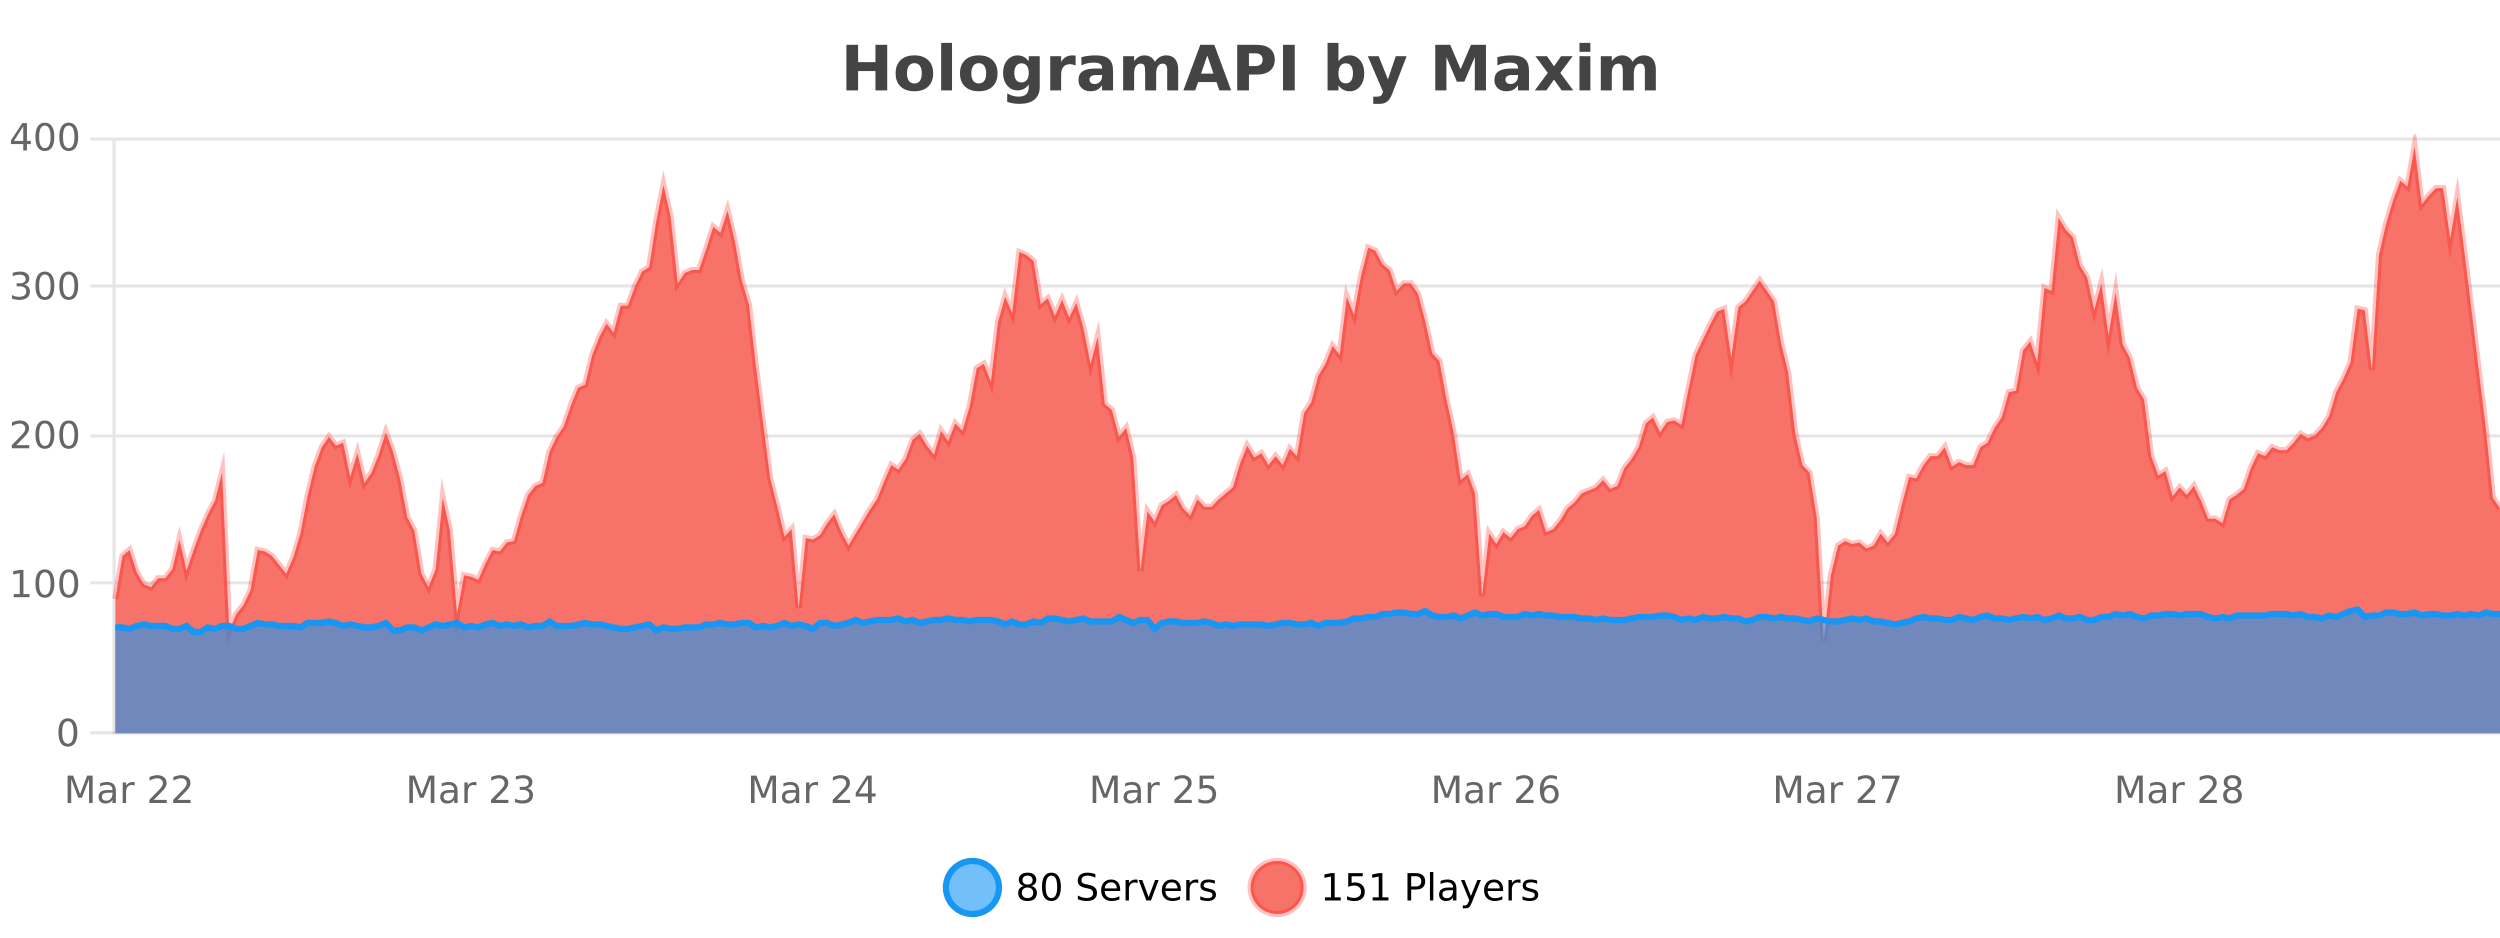 <?xml version="1.0" encoding="UTF-8"?>
<svg xmlns="http://www.w3.org/2000/svg" xmlns:xlink="http://www.w3.org/1999/xlink" width="800pt" height="300pt" viewBox="0 0 800 300" version="1.1">
<defs>
<clipPath id="clip1">
  <path d="M 274 263 L 348 263 L 348 300 L 274 300 Z M 274 263 "/>
</clipPath>
<clipPath id="clip2">
  <path d="M 371 263 L 446 263 L 446 300 L 371 300 Z M 371 263 "/>
</clipPath>
<clipPath id="clip3">
  <path d="M 36.906 46 L 800 46 L 800 234.602 L 36.906 234.602 Z M 36.906 46 "/>
</clipPath>
<clipPath id="clip4">
  <path d="M 35.906 43 L 800 43 L 800 234 L 35.906 234 Z M 35.906 43 "/>
</clipPath>
<clipPath id="clip5">
  <path d="M 36.906 195 L 800 195 L 800 234.602 L 36.906 234.602 Z M 36.906 195 "/>
</clipPath>
<clipPath id="clip6">
  <path d="M 35.906 166 L 800 166 L 800 231 L 35.906 231 Z M 35.906 166 "/>
</clipPath>
</defs>
<g id="surface2680846">
<rect x="0" y="0" width="800" height="300" style="fill:rgb(100%,100%,100%);fill-opacity:1;stroke:none;"/>
<path style="fill:none;stroke-width:1;stroke-linecap:butt;stroke-linejoin:miter;stroke:rgb(0%,0%,0%);stroke-opacity:0.098;stroke-miterlimit:10;" d="M 37 234.5 L 800 234.5 "/>
<path style="fill:none;stroke-width:1;stroke-linecap:butt;stroke-linejoin:miter;stroke:rgb(0%,0%,0%);stroke-opacity:0.098;stroke-miterlimit:10;" d="M 28.906 234.5 L 36 234.5 "/>
<path style="fill:none;stroke-width:1;stroke-linecap:butt;stroke-linejoin:miter;stroke:rgb(0%,0%,0%);stroke-opacity:0.098;stroke-miterlimit:10;" d="M 37 186.5 L 800 186.5 "/>
<path style="fill:none;stroke-width:1;stroke-linecap:butt;stroke-linejoin:miter;stroke:rgb(0%,0%,0%);stroke-opacity:0.098;stroke-miterlimit:10;" d="M 28.906 186.5 L 36 186.5 "/>
<path style="fill:none;stroke-width:1;stroke-linecap:butt;stroke-linejoin:miter;stroke:rgb(0%,0%,0%);stroke-opacity:0.098;stroke-miterlimit:10;" d="M 37 139.5 L 800 139.5 "/>
<path style="fill:none;stroke-width:1;stroke-linecap:butt;stroke-linejoin:miter;stroke:rgb(0%,0%,0%);stroke-opacity:0.098;stroke-miterlimit:10;" d="M 28.906 139.5 L 36 139.5 "/>
<path style="fill:none;stroke-width:1;stroke-linecap:butt;stroke-linejoin:miter;stroke:rgb(0%,0%,0%);stroke-opacity:0.098;stroke-miterlimit:10;" d="M 37 91.5 L 800 91.5 "/>
<path style="fill:none;stroke-width:1;stroke-linecap:butt;stroke-linejoin:miter;stroke:rgb(0%,0%,0%);stroke-opacity:0.098;stroke-miterlimit:10;" d="M 28.906 91.5 L 36 91.5 "/>
<path style="fill:none;stroke-width:1;stroke-linecap:butt;stroke-linejoin:miter;stroke:rgb(0%,0%,0%);stroke-opacity:0.098;stroke-miterlimit:10;" d="M 37 44.5 L 800 44.5 "/>
<path style="fill:none;stroke-width:1;stroke-linecap:butt;stroke-linejoin:miter;stroke:rgb(0%,0%,0%);stroke-opacity:0.098;stroke-miterlimit:10;" d="M 28.906 44.5 L 36 44.5 "/>
<path style=" stroke:none;fill-rule:nonzero;fill:rgb(9.02%,58.824%,95.294%);fill-opacity:0.6;" d="M 319.672 284 C 319.672 288.688 315.871 292.484 311.188 292.484 C 306.5 292.484 302.699 288.688 302.699 284 C 302.699 279.312 306.5 275.516 311.188 275.516 C 315.871 275.516 319.672 279.312 319.672 284 Z M 319.672 284 "/>
<g clip-path="url(#clip1)" clip-rule="nonzero">
<path style="fill:none;stroke-width:2;stroke-linecap:butt;stroke-linejoin:miter;stroke:rgb(9.02%,58.824%,95.294%);stroke-opacity:1;stroke-miterlimit:10;" d="M 319.672 284 C 319.672 288.688 315.871 292.484 311.188 292.484 C 306.5 292.484 302.699 288.688 302.699 284 C 302.699 279.312 306.5 275.516 311.188 275.516 C 315.871 275.516 319.672 279.312 319.672 284 Z M 319.672 284 "/>
</g>
<path style=" stroke:none;fill-rule:nonzero;fill:rgb(0%,0%,0%);fill-opacity:1;" d="M 328.812 284 C 328.25 284 327.805 284.152 327.484 284.453 C 327.16 284.758 327 285.168 327 285.688 C 327 286.219 327.16 286.637 327.484 286.938 C 327.805 287.242 328.25 287.391 328.812 287.391 C 329.375 287.391 329.816 287.242 330.141 286.938 C 330.461 286.637 330.625 286.219 330.625 285.688 C 330.625 285.168 330.461 284.758 330.141 284.453 C 329.828 284.152 329.383 284 328.812 284 Z M 327.625 283.5 C 327.125 283.375 326.727 283.141 326.438 282.797 C 326.156 282.445 326.016 282.016 326.016 281.516 C 326.016 280.82 326.266 280.266 326.766 279.859 C 327.266 279.453 327.945 279.25 328.812 279.25 C 329.688 279.25 330.367 279.453 330.859 279.859 C 331.359 280.266 331.609 280.82 331.609 281.516 C 331.609 282.016 331.469 282.445 331.188 282.797 C 330.906 283.141 330.508 283.375 330 283.5 C 330.57 283.637 331.016 283.898 331.328 284.281 C 331.648 284.668 331.812 285.137 331.812 285.688 C 331.812 286.543 331.551 287.199 331.031 287.656 C 330.52 288.105 329.781 288.328 328.812 288.328 C 327.852 288.328 327.113 288.105 326.594 287.656 C 326.07 287.199 325.812 286.543 325.812 285.688 C 325.812 285.137 325.973 284.668 326.297 284.281 C 326.617 283.898 327.062 283.637 327.625 283.5 Z M 327.203 281.625 C 327.203 282.086 327.344 282.438 327.625 282.688 C 327.906 282.938 328.301 283.062 328.812 283.062 C 329.32 283.062 329.719 282.938 330 282.688 C 330.289 282.438 330.438 282.086 330.438 281.625 C 330.438 281.18 330.289 280.828 330 280.578 C 329.719 280.32 329.32 280.188 328.812 280.188 C 328.301 280.188 327.906 280.32 327.625 280.578 C 327.344 280.828 327.203 281.18 327.203 281.625 Z M 336.449 280.188 C 335.844 280.188 335.387 280.492 335.074 281.094 C 334.77 281.688 334.621 282.59 334.621 283.797 C 334.621 284.996 334.77 285.898 335.074 286.5 C 335.387 287.094 335.844 287.391 336.449 287.391 C 337.062 287.391 337.52 287.094 337.824 286.5 C 338.137 285.898 338.293 284.996 338.293 283.797 C 338.293 282.59 338.137 281.688 337.824 281.094 C 337.52 280.492 337.062 280.188 336.449 280.188 Z M 336.449 279.25 C 337.426 279.25 338.176 279.641 338.699 280.422 C 339.219 281.195 339.48 282.32 339.48 283.797 C 339.48 285.266 339.219 286.391 338.699 287.172 C 338.176 287.945 337.426 288.328 336.449 288.328 C 335.469 288.328 334.719 287.945 334.199 287.172 C 333.688 286.391 333.434 285.266 333.434 283.797 C 333.434 282.32 333.688 281.195 334.199 280.422 C 334.719 279.641 335.469 279.25 336.449 279.25 Z M 350.508 279.688 L 350.508 280.844 C 350.059 280.637 349.633 280.48 349.227 280.375 C 348.828 280.262 348.449 280.203 348.086 280.203 C 347.438 280.203 346.938 280.328 346.586 280.578 C 346.242 280.828 346.07 281.188 346.07 281.656 C 346.07 282.043 346.184 282.336 346.414 282.531 C 346.641 282.73 347.086 282.887 347.742 283 L 348.445 283.156 C 349.328 283.324 349.98 283.621 350.398 284.047 C 350.824 284.465 351.039 285.027 351.039 285.734 C 351.039 286.59 350.75 287.234 350.18 287.672 C 349.617 288.109 348.781 288.328 347.68 288.328 C 347.273 288.328 346.836 288.281 346.367 288.188 C 345.898 288.094 345.414 287.953 344.914 287.766 L 344.914 286.547 C 345.391 286.82 345.859 287.023 346.32 287.156 C 346.789 287.293 347.242 287.359 347.68 287.359 C 348.355 287.359 348.875 287.23 349.242 286.969 C 349.617 286.699 349.805 286.32 349.805 285.828 C 349.805 285.402 349.668 285.07 349.398 284.828 C 349.137 284.578 348.703 284.398 348.102 284.281 L 347.383 284.141 C 346.496 283.965 345.855 283.688 345.461 283.312 C 345.074 282.938 344.883 282.418 344.883 281.75 C 344.883 280.969 345.152 280.359 345.695 279.922 C 346.234 279.477 346.984 279.25 347.945 279.25 C 348.359 279.25 348.777 279.289 349.195 279.359 C 349.621 279.434 350.059 279.543 350.508 279.688 Z M 358.453 284.609 L 358.453 285.125 L 353.484 285.125 C 353.535 285.875 353.758 286.445 354.156 286.828 C 354.562 287.215 355.117 287.406 355.828 287.406 C 356.242 287.406 356.645 287.359 357.031 287.266 C 357.426 287.164 357.816 287.008 358.203 286.797 L 358.203 287.828 C 357.805 287.984 357.406 288.105 357 288.188 C 356.594 288.281 356.18 288.328 355.766 288.328 C 354.723 288.328 353.895 288.027 353.281 287.422 C 352.664 286.809 352.359 285.98 352.359 284.938 C 352.359 283.867 352.648 283.016 353.234 282.391 C 353.816 281.758 354.598 281.438 355.578 281.438 C 356.461 281.438 357.16 281.727 357.672 282.297 C 358.191 282.859 358.453 283.633 358.453 284.609 Z M 357.375 284.281 C 357.363 283.699 357.195 283.23 356.875 282.875 C 356.551 282.523 356.125 282.344 355.594 282.344 C 354.988 282.344 354.504 282.516 354.141 282.859 C 353.785 283.203 353.582 283.684 353.531 284.297 Z M 364.023 282.594 C 363.898 282.531 363.762 282.484 363.617 282.453 C 363.48 282.414 363.324 282.391 363.148 282.391 C 362.543 282.391 362.074 282.59 361.742 282.984 C 361.418 283.383 361.258 283.953 361.258 284.703 L 361.258 288.156 L 360.18 288.156 L 360.18 281.594 L 361.258 281.594 L 361.258 282.609 C 361.484 282.215 361.781 281.922 362.148 281.734 C 362.512 281.539 362.953 281.438 363.477 281.438 C 363.547 281.438 363.625 281.445 363.711 281.453 C 363.805 281.465 363.902 281.48 364.008 281.5 Z M 364.379 281.594 L 365.52 281.594 L 367.566 287.094 L 369.629 281.594 L 370.77 281.594 L 368.301 288.156 L 366.832 288.156 Z M 377.871 284.609 L 377.871 285.125 L 372.902 285.125 C 372.953 285.875 373.176 286.445 373.574 286.828 C 373.98 287.215 374.535 287.406 375.246 287.406 C 375.66 287.406 376.062 287.359 376.449 287.266 C 376.844 287.164 377.234 287.008 377.621 286.797 L 377.621 287.828 C 377.223 287.984 376.824 288.105 376.418 288.188 C 376.012 288.281 375.598 288.328 375.184 288.328 C 374.141 288.328 373.312 288.027 372.699 287.422 C 372.082 286.809 371.777 285.98 371.777 284.938 C 371.777 283.867 372.066 283.016 372.652 282.391 C 373.234 281.758 374.016 281.438 374.996 281.438 C 375.879 281.438 376.578 281.727 377.09 282.297 C 377.609 282.859 377.871 283.633 377.871 284.609 Z M 376.793 284.281 C 376.781 283.699 376.613 283.23 376.293 282.875 C 375.969 282.523 375.543 282.344 375.012 282.344 C 374.406 282.344 373.922 282.516 373.559 282.859 C 373.203 283.203 373 283.684 372.949 284.297 Z M 383.441 282.594 C 383.316 282.531 383.18 282.484 383.035 282.453 C 382.898 282.414 382.742 282.391 382.566 282.391 C 381.961 282.391 381.492 282.59 381.16 282.984 C 380.836 283.383 380.676 283.953 380.676 284.703 L 380.676 288.156 L 379.598 288.156 L 379.598 281.594 L 380.676 281.594 L 380.676 282.609 C 380.902 282.215 381.199 281.922 381.566 281.734 C 381.93 281.539 382.371 281.438 382.895 281.438 C 382.965 281.438 383.043 281.445 383.129 281.453 C 383.223 281.465 383.32 281.48 383.426 281.5 Z M 388.75 281.781 L 388.75 282.812 C 388.445 282.656 388.129 282.543 387.797 282.469 C 387.473 282.387 387.133 282.344 386.781 282.344 C 386.25 282.344 385.848 282.43 385.578 282.594 C 385.305 282.75 385.172 282.996 385.172 283.328 C 385.172 283.578 385.266 283.777 385.453 283.922 C 385.648 284.059 386.039 284.188 386.625 284.312 L 386.984 284.406 C 387.754 284.562 388.301 284.793 388.625 285.094 C 388.945 285.398 389.109 285.812 389.109 286.344 C 389.109 286.961 388.863 287.445 388.375 287.797 C 387.895 288.152 387.234 288.328 386.391 288.328 C 386.035 288.328 385.664 288.289 385.281 288.219 C 384.906 288.156 384.508 288.059 384.094 287.922 L 384.094 286.797 C 384.488 287.008 384.879 287.164 385.266 287.266 C 385.648 287.371 386.035 287.422 386.422 287.422 C 386.922 287.422 387.305 287.34 387.578 287.172 C 387.859 286.996 388 286.746 388 286.422 C 388 286.133 387.898 285.906 387.703 285.75 C 387.504 285.594 387.07 285.445 386.406 285.297 L 386.031 285.219 C 385.363 285.074 384.879 284.855 384.578 284.562 C 384.285 284.273 384.141 283.875 384.141 283.375 C 384.141 282.75 384.359 282.273 384.797 281.938 C 385.234 281.605 385.852 281.438 386.656 281.438 C 387.051 281.438 387.426 281.469 387.781 281.531 C 388.133 281.586 388.457 281.668 388.75 281.781 Z M 321.188 277.016 "/>
<path style=" stroke:none;fill-rule:nonzero;fill:rgb(96.863%,44.706%,40.784%);fill-opacity:1;" d="M 417.172 284 C 417.172 288.688 413.375 292.484 408.688 292.484 C 404 292.484 400.203 288.688 400.203 284 C 400.203 279.312 404 275.516 408.688 275.516 C 413.375 275.516 417.172 279.312 417.172 284 Z M 417.172 284 "/>
<g clip-path="url(#clip2)" clip-rule="nonzero">
<path style="fill:none;stroke-width:2;stroke-linecap:butt;stroke-linejoin:miter;stroke:rgb(100%,4.706%,0%);stroke-opacity:0.247;stroke-miterlimit:10;" d="M 417.172 284 C 417.172 288.688 413.375 292.484 408.688 292.484 C 404 292.484 400.203 288.688 400.203 284 C 400.203 279.312 404 275.516 408.688 275.516 C 413.375 275.516 417.172 279.312 417.172 284 Z M 417.172 284 "/>
</g>
<path style=" stroke:none;fill-rule:nonzero;fill:rgb(0%,0%,0%);fill-opacity:1;" d="M 423.984 287.156 L 425.922 287.156 L 425.922 280.484 L 423.812 280.906 L 423.812 279.828 L 425.906 279.406 L 427.094 279.406 L 427.094 287.156 L 429.031 287.156 L 429.031 288.156 L 423.984 288.156 Z M 431.434 279.406 L 436.074 279.406 L 436.074 280.406 L 432.512 280.406 L 432.512 282.547 C 432.688 282.484 432.859 282.445 433.027 282.422 C 433.203 282.391 433.375 282.375 433.543 282.375 C 434.52 282.375 435.297 282.648 435.871 283.188 C 436.441 283.719 436.73 284.438 436.73 285.344 C 436.73 286.293 436.434 287.027 435.84 287.547 C 435.254 288.07 434.434 288.328 433.371 288.328 C 432.996 288.328 432.613 288.297 432.23 288.234 C 431.855 288.172 431.465 288.078 431.059 287.953 L 431.059 286.766 C 431.41 286.953 431.777 287.094 432.152 287.188 C 432.527 287.281 432.922 287.328 433.34 287.328 C 434.016 287.328 434.551 287.152 434.949 286.797 C 435.344 286.445 435.543 285.961 435.543 285.344 C 435.543 284.742 435.344 284.262 434.949 283.906 C 434.551 283.555 434.016 283.375 433.34 283.375 C 433.027 283.375 432.707 283.414 432.387 283.484 C 432.074 283.547 431.754 283.652 431.434 283.797 Z M 439.258 287.156 L 441.195 287.156 L 441.195 280.484 L 439.086 280.906 L 439.086 279.828 L 441.18 279.406 L 442.367 279.406 L 442.367 287.156 L 444.305 287.156 L 444.305 288.156 L 439.258 288.156 Z M 451.578 280.375 L 451.578 283.672 L 453.062 283.672 C 453.613 283.672 454.039 283.531 454.344 283.25 C 454.645 282.961 454.797 282.547 454.797 282.016 C 454.797 281.496 454.645 281.094 454.344 280.812 C 454.039 280.523 453.613 280.375 453.062 280.375 Z M 450.391 279.406 L 453.062 279.406 C 454.051 279.406 454.797 279.633 455.297 280.078 C 455.797 280.516 456.047 281.164 456.047 282.016 C 456.047 282.883 455.797 283.539 455.297 283.984 C 454.797 284.422 454.051 284.641 453.062 284.641 L 451.578 284.641 L 451.578 288.156 L 450.391 288.156 Z M 457.582 279.031 L 458.66 279.031 L 458.66 288.156 L 457.582 288.156 Z M 463.898 284.859 C 463.031 284.859 462.43 284.961 462.086 285.156 C 461.75 285.355 461.586 285.695 461.586 286.172 C 461.586 286.559 461.711 286.867 461.961 287.094 C 462.219 287.312 462.562 287.422 462.992 287.422 C 463.594 287.422 464.074 287.215 464.43 286.797 C 464.793 286.371 464.977 285.805 464.977 285.094 L 464.977 284.859 Z M 466.055 284.406 L 466.055 288.156 L 464.977 288.156 L 464.977 287.156 C 464.727 287.555 464.418 287.852 464.055 288.047 C 463.688 288.234 463.242 288.328 462.711 288.328 C 462.031 288.328 461.496 288.141 461.102 287.766 C 460.703 287.383 460.508 286.875 460.508 286.25 C 460.508 285.512 460.75 284.953 461.242 284.578 C 461.742 284.203 462.48 284.016 463.461 284.016 L 464.977 284.016 L 464.977 283.906 C 464.977 283.406 464.809 283.023 464.477 282.75 C 464.152 282.48 463.699 282.344 463.117 282.344 C 462.742 282.344 462.371 282.391 462.008 282.484 C 461.652 282.578 461.312 282.715 460.992 282.891 L 460.992 281.891 C 461.387 281.734 461.766 281.621 462.133 281.547 C 462.508 281.477 462.871 281.438 463.227 281.438 C 464.172 281.438 464.883 281.684 465.352 282.172 C 465.82 282.664 466.055 283.406 466.055 284.406 Z M 471.004 288.766 C 470.699 289.547 470.402 290.055 470.113 290.297 C 469.82 290.535 469.434 290.656 468.957 290.656 L 468.098 290.656 L 468.098 289.75 L 468.723 289.75 C 469.023 289.75 469.254 289.676 469.41 289.531 C 469.574 289.395 469.758 289.066 469.957 288.547 L 470.16 288.047 L 467.504 281.594 L 468.645 281.594 L 470.691 286.719 L 472.754 281.594 L 473.895 281.594 Z M 480.996 284.609 L 480.996 285.125 L 476.027 285.125 C 476.078 285.875 476.301 286.445 476.699 286.828 C 477.105 287.215 477.66 287.406 478.371 287.406 C 478.785 287.406 479.188 287.359 479.574 287.266 C 479.969 287.164 480.359 287.008 480.746 286.797 L 480.746 287.828 C 480.348 287.984 479.949 288.105 479.543 288.188 C 479.137 288.281 478.723 288.328 478.309 288.328 C 477.266 288.328 476.438 288.027 475.824 287.422 C 475.207 286.809 474.902 285.98 474.902 284.938 C 474.902 283.867 475.191 283.016 475.777 282.391 C 476.359 281.758 477.141 281.438 478.121 281.438 C 479.004 281.438 479.703 281.727 480.215 282.297 C 480.734 282.859 480.996 283.633 480.996 284.609 Z M 479.918 284.281 C 479.906 283.699 479.738 283.23 479.418 282.875 C 479.094 282.523 478.668 282.344 478.137 282.344 C 477.531 282.344 477.047 282.516 476.684 282.859 C 476.328 283.203 476.125 283.684 476.074 284.297 Z M 486.566 282.594 C 486.441 282.531 486.305 282.484 486.16 282.453 C 486.023 282.414 485.867 282.391 485.691 282.391 C 485.086 282.391 484.617 282.59 484.285 282.984 C 483.961 283.383 483.801 283.953 483.801 284.703 L 483.801 288.156 L 482.723 288.156 L 482.723 281.594 L 483.801 281.594 L 483.801 282.609 C 484.027 282.215 484.324 281.922 484.691 281.734 C 485.055 281.539 485.496 281.438 486.02 281.438 C 486.09 281.438 486.168 281.445 486.254 281.453 C 486.348 281.465 486.445 281.48 486.551 281.5 Z M 491.875 281.781 L 491.875 282.812 C 491.57 282.656 491.254 282.543 490.922 282.469 C 490.598 282.387 490.258 282.344 489.906 282.344 C 489.375 282.344 488.973 282.43 488.703 282.594 C 488.43 282.75 488.297 282.996 488.297 283.328 C 488.297 283.578 488.391 283.777 488.578 283.922 C 488.773 284.059 489.164 284.188 489.75 284.312 L 490.109 284.406 C 490.879 284.562 491.426 284.793 491.75 285.094 C 492.07 285.398 492.234 285.812 492.234 286.344 C 492.234 286.961 491.988 287.445 491.5 287.797 C 491.02 288.152 490.359 288.328 489.516 288.328 C 489.16 288.328 488.789 288.289 488.406 288.219 C 488.031 288.156 487.633 288.059 487.219 287.922 L 487.219 286.797 C 487.613 287.008 488.004 287.164 488.391 287.266 C 488.773 287.371 489.16 287.422 489.547 287.422 C 490.047 287.422 490.43 287.34 490.703 287.172 C 490.984 286.996 491.125 286.746 491.125 286.422 C 491.125 286.133 491.023 285.906 490.828 285.75 C 490.629 285.594 490.195 285.445 489.531 285.297 L 489.156 285.219 C 488.488 285.074 488.004 284.855 487.703 284.562 C 487.41 284.273 487.266 283.875 487.266 283.375 C 487.266 282.75 487.484 282.273 487.922 281.938 C 488.359 281.605 488.977 281.438 489.781 281.438 C 490.176 281.438 490.551 281.469 490.906 281.531 C 491.258 281.586 491.582 281.668 491.875 281.781 Z M 418.688 277.016 "/>
<path style=" stroke:none;fill-rule:nonzero;fill:rgb(26.667%,26.667%,26.667%);fill-opacity:1;" d="M 270.844 14.344 L 274.594 14.344 L 274.594 19.891 L 280.141 19.891 L 280.141 14.344 L 283.906 14.344 L 283.906 28.922 L 280.141 28.922 L 280.141 22.734 L 274.594 22.734 L 274.594 28.922 L 270.844 28.922 Z M 292.629 20.219 C 291.848 20.219 291.254 20.5 290.848 21.062 C 290.441 21.617 290.238 22.418 290.238 23.469 C 290.238 24.512 290.441 25.312 290.848 25.875 C 291.254 26.43 291.848 26.703 292.629 26.703 C 293.387 26.703 293.965 26.43 294.363 25.875 C 294.77 25.312 294.973 24.512 294.973 23.469 C 294.973 22.418 294.77 21.617 294.363 21.062 C 293.965 20.5 293.387 20.219 292.629 20.219 Z M 292.629 17.719 C 294.504 17.719 295.965 18.23 297.02 19.25 C 298.082 20.262 298.613 21.668 298.613 23.469 C 298.613 25.262 298.082 26.668 297.02 27.688 C 295.965 28.699 294.504 29.203 292.629 29.203 C 290.73 29.203 289.254 28.699 288.191 27.688 C 287.129 26.668 286.598 25.262 286.598 23.469 C 286.598 21.668 287.129 20.262 288.191 19.25 C 289.254 18.23 290.73 17.719 292.629 17.719 Z M 301.164 13.719 L 304.648 13.719 L 304.648 28.922 L 301.164 28.922 Z M 313.227 20.219 C 312.445 20.219 311.852 20.5 311.445 21.062 C 311.039 21.617 310.836 22.418 310.836 23.469 C 310.836 24.512 311.039 25.312 311.445 25.875 C 311.852 26.43 312.445 26.703 313.227 26.703 C 313.984 26.703 314.562 26.43 314.961 25.875 C 315.367 25.312 315.57 24.512 315.57 23.469 C 315.57 22.418 315.367 21.617 314.961 21.062 C 314.562 20.5 313.984 20.219 313.227 20.219 Z M 313.227 17.719 C 315.102 17.719 316.562 18.23 317.617 19.25 C 318.68 20.262 319.211 21.668 319.211 23.469 C 319.211 25.262 318.68 26.668 317.617 27.688 C 316.562 28.699 315.102 29.203 313.227 29.203 C 311.328 29.203 309.852 28.699 308.789 27.688 C 307.727 26.668 307.195 25.262 307.195 23.469 C 307.195 21.668 307.727 20.262 308.789 19.25 C 309.852 18.23 311.328 17.719 313.227 17.719 Z M 329.199 27.062 C 328.719 27.699 328.188 28.168 327.605 28.469 C 327.02 28.773 326.348 28.922 325.59 28.922 C 324.254 28.922 323.152 28.398 322.277 27.344 C 321.41 26.293 320.98 24.953 320.98 23.328 C 320.98 21.695 321.41 20.355 322.277 19.312 C 323.152 18.262 324.254 17.734 325.59 17.734 C 326.348 17.734 327.02 17.887 327.605 18.188 C 328.188 18.492 328.719 18.965 329.199 19.609 L 329.199 17.984 L 332.715 17.984 L 332.715 27.812 C 332.715 29.57 332.156 30.914 331.043 31.844 C 329.938 32.77 328.328 33.234 326.215 33.234 C 325.535 33.234 324.875 33.18 324.23 33.078 C 323.594 32.973 322.953 32.816 322.309 32.609 L 322.309 29.875 C 322.922 30.227 323.52 30.488 324.105 30.656 C 324.688 30.832 325.277 30.922 325.871 30.922 C 327.016 30.922 327.855 30.672 328.387 30.172 C 328.926 29.672 329.199 28.887 329.199 27.812 Z M 326.887 20.266 C 326.168 20.266 325.605 20.531 325.199 21.062 C 324.793 21.594 324.59 22.352 324.59 23.328 C 324.59 24.328 324.781 25.09 325.168 25.609 C 325.562 26.121 326.137 26.375 326.887 26.375 C 327.613 26.375 328.184 26.109 328.59 25.578 C 328.996 25.047 329.199 24.297 329.199 23.328 C 329.199 22.352 328.996 21.594 328.59 21.062 C 328.184 20.531 327.613 20.266 326.887 20.266 Z M 344.203 20.969 C 343.891 20.824 343.582 20.719 343.281 20.656 C 342.977 20.586 342.676 20.547 342.375 20.547 C 341.469 20.547 340.77 20.836 340.281 21.406 C 339.801 21.98 339.562 22.805 339.562 23.875 L 339.562 28.922 L 336.078 28.922 L 336.078 17.984 L 339.562 17.984 L 339.562 19.781 C 340.008 19.062 340.523 18.543 341.109 18.219 C 341.691 17.887 342.391 17.719 343.203 17.719 C 343.328 17.719 343.457 17.727 343.594 17.734 C 343.727 17.746 343.926 17.766 344.188 17.797 Z M 350.832 24 C 350.102 24 349.555 24.125 349.191 24.375 C 348.824 24.617 348.645 24.98 348.645 25.469 C 348.645 25.906 348.789 26.25 349.082 26.5 C 349.383 26.75 349.793 26.875 350.316 26.875 C 350.973 26.875 351.523 26.641 351.973 26.172 C 352.43 25.703 352.66 25.117 352.66 24.406 L 352.66 24 Z M 356.176 22.688 L 356.176 28.922 L 352.66 28.922 L 352.66 27.297 C 352.191 27.965 351.66 28.449 351.066 28.75 C 350.48 29.051 349.77 29.203 348.926 29.203 C 347.801 29.203 346.883 28.875 346.176 28.219 C 345.465 27.555 345.113 26.695 345.113 25.641 C 345.113 24.359 345.551 23.422 346.426 22.828 C 347.309 22.227 348.699 21.922 350.598 21.922 L 352.66 21.922 L 352.66 21.641 C 352.66 21.09 352.441 20.688 352.004 20.438 C 351.566 20.18 350.883 20.047 349.957 20.047 C 349.207 20.047 348.508 20.125 347.863 20.281 C 347.215 20.43 346.617 20.648 346.066 20.938 L 346.066 18.281 C 346.816 18.094 347.566 17.953 348.316 17.859 C 349.074 17.766 349.836 17.719 350.598 17.719 C 352.566 17.719 353.988 18.109 354.863 18.891 C 355.738 19.664 356.176 20.93 356.176 22.688 Z M 369.562 19.797 C 370.008 19.121 370.535 18.605 371.141 18.25 C 371.754 17.898 372.426 17.719 373.156 17.719 C 374.406 17.719 375.359 18.109 376.016 18.891 C 376.68 19.664 377.016 20.789 377.016 22.266 L 377.016 28.922 L 373.5 28.922 L 373.5 23.219 C 373.5 23.137 373.5 23.047 373.5 22.953 C 373.508 22.859 373.516 22.73 373.516 22.562 C 373.516 21.793 373.398 21.234 373.172 20.891 C 372.941 20.539 372.57 20.359 372.062 20.359 C 371.406 20.359 370.895 20.637 370.531 21.188 C 370.164 21.73 369.977 22.516 369.969 23.547 L 369.969 28.922 L 366.453 28.922 L 366.453 23.219 C 366.453 22.012 366.348 21.234 366.141 20.891 C 365.93 20.539 365.562 20.359 365.031 20.359 C 364.352 20.359 363.832 20.637 363.469 21.188 C 363.102 21.73 362.922 22.516 362.922 23.547 L 362.922 28.922 L 359.406 28.922 L 359.406 17.984 L 362.922 17.984 L 362.922 19.578 C 363.359 18.965 363.852 18.5 364.406 18.188 C 364.957 17.875 365.57 17.719 366.25 17.719 C 367 17.719 367.664 17.902 368.25 18.266 C 368.832 18.633 369.27 19.141 369.562 19.797 Z M 389.277 26.266 L 383.402 26.266 L 382.465 28.922 L 378.684 28.922 L 384.09 14.344 L 388.574 14.344 L 393.965 28.922 L 390.199 28.922 Z M 384.34 23.562 L 388.324 23.562 L 386.34 17.766 Z M 395.914 14.344 L 402.148 14.344 C 404 14.344 405.422 14.758 406.414 15.578 C 407.414 16.402 407.914 17.574 407.914 19.094 C 407.914 20.625 407.414 21.805 406.414 22.625 C 405.422 23.449 404 23.859 402.148 23.859 L 399.664 23.859 L 399.664 28.922 L 395.914 28.922 Z M 399.664 17.062 L 399.664 21.141 L 401.742 21.141 C 402.469 21.141 403.031 20.965 403.43 20.609 C 403.836 20.258 404.039 19.75 404.039 19.094 C 404.039 18.449 403.836 17.949 403.43 17.594 C 403.031 17.242 402.469 17.062 401.742 17.062 Z M 410.57 14.344 L 414.32 14.344 L 414.32 28.922 L 410.57 28.922 Z M 430.633 26.672 C 431.383 26.672 431.953 26.402 432.352 25.859 C 432.746 25.309 432.945 24.512 432.945 23.469 C 432.945 22.43 432.746 21.637 432.352 21.094 C 431.953 20.543 431.383 20.266 430.633 20.266 C 429.883 20.266 429.305 20.543 428.898 21.094 C 428.5 21.637 428.305 22.43 428.305 23.469 C 428.305 24.5 428.5 25.293 428.898 25.844 C 429.305 26.398 429.883 26.672 430.633 26.672 Z M 428.305 19.578 C 428.793 18.945 429.328 18.477 429.914 18.172 C 430.496 17.871 431.168 17.719 431.93 17.719 C 433.281 17.719 434.391 18.258 435.258 19.328 C 436.121 20.402 436.555 21.781 436.555 23.469 C 436.555 25.148 436.121 26.523 435.258 27.594 C 434.391 28.668 433.281 29.203 431.93 29.203 C 431.168 29.203 430.496 29.051 429.914 28.75 C 429.328 28.449 428.793 27.98 428.305 27.344 L 428.305 28.922 L 424.82 28.922 L 424.82 13.719 L 428.305 13.719 Z M 437.695 17.984 L 441.18 17.984 L 444.133 25.406 L 446.633 17.984 L 450.117 17.984 L 445.523 29.953 C 445.062 31.172 444.523 32.02 443.898 32.5 C 443.281 32.988 442.477 33.234 441.477 33.234 L 439.445 33.234 L 439.445 30.938 L 440.539 30.938 C 441.133 30.938 441.562 30.844 441.836 30.656 C 442.105 30.469 442.312 30.129 442.461 29.641 L 442.57 29.344 Z M 459.289 14.344 L 464.07 14.344 L 467.383 22.141 L 470.727 14.344 L 475.508 14.344 L 475.508 28.922 L 471.945 28.922 L 471.945 18.25 L 468.586 26.125 L 466.211 26.125 L 462.852 18.25 L 462.852 28.922 L 459.289 28.922 Z M 483.93 24 C 483.199 24 482.652 24.125 482.289 24.375 C 481.922 24.617 481.742 24.98 481.742 25.469 C 481.742 25.906 481.887 26.25 482.18 26.5 C 482.48 26.75 482.891 26.875 483.414 26.875 C 484.07 26.875 484.621 26.641 485.07 26.172 C 485.527 25.703 485.758 25.117 485.758 24.406 L 485.758 24 Z M 489.273 22.688 L 489.273 28.922 L 485.758 28.922 L 485.758 27.297 C 485.289 27.965 484.758 28.449 484.164 28.75 C 483.578 29.051 482.867 29.203 482.023 29.203 C 480.898 29.203 479.98 28.875 479.273 28.219 C 478.562 27.555 478.211 26.695 478.211 25.641 C 478.211 24.359 478.648 23.422 479.523 22.828 C 480.406 22.227 481.797 21.922 483.695 21.922 L 485.758 21.922 L 485.758 21.641 C 485.758 21.09 485.539 20.688 485.102 20.438 C 484.664 20.18 483.98 20.047 483.055 20.047 C 482.305 20.047 481.605 20.125 480.961 20.281 C 480.312 20.43 479.715 20.648 479.164 20.938 L 479.164 18.281 C 479.914 18.094 480.664 17.953 481.414 17.859 C 482.172 17.766 482.934 17.719 483.695 17.719 C 485.664 17.719 487.086 18.109 487.961 18.891 C 488.836 19.664 489.273 20.93 489.273 22.688 Z M 495.281 23.328 L 491.344 17.984 L 495.047 17.984 L 497.281 21.219 L 499.547 17.984 L 503.25 17.984 L 499.297 23.312 L 503.438 28.922 L 499.734 28.922 L 497.281 25.469 L 494.844 28.922 L 491.141 28.922 Z M 505.434 17.984 L 508.918 17.984 L 508.918 28.922 L 505.434 28.922 Z M 505.434 13.719 L 508.918 13.719 L 508.918 16.578 L 505.434 16.578 Z M 522.414 19.797 C 522.859 19.121 523.387 18.605 523.992 18.25 C 524.605 17.898 525.277 17.719 526.008 17.719 C 527.258 17.719 528.211 18.109 528.867 18.891 C 529.531 19.664 529.867 20.789 529.867 22.266 L 529.867 28.922 L 526.352 28.922 L 526.352 23.219 C 526.352 23.137 526.352 23.047 526.352 22.953 C 526.359 22.859 526.367 22.73 526.367 22.562 C 526.367 21.793 526.25 21.234 526.023 20.891 C 525.793 20.539 525.422 20.359 524.914 20.359 C 524.258 20.359 523.746 20.637 523.383 21.188 C 523.016 21.73 522.828 22.516 522.82 23.547 L 522.82 28.922 L 519.305 28.922 L 519.305 23.219 C 519.305 22.012 519.199 21.234 518.992 20.891 C 518.781 20.539 518.414 20.359 517.883 20.359 C 517.203 20.359 516.684 20.637 516.32 21.188 C 515.953 21.73 515.773 22.516 515.773 23.547 L 515.773 28.922 L 512.258 28.922 L 512.258 17.984 L 515.773 17.984 L 515.773 19.578 C 516.211 18.965 516.703 18.5 517.258 18.188 C 517.809 17.875 518.422 17.719 519.102 17.719 C 519.852 17.719 520.516 17.902 521.102 18.266 C 521.684 18.633 522.121 19.141 522.414 19.797 Z M 269 10.359 "/>
<path style="fill:none;stroke-width:1;stroke-linecap:butt;stroke-linejoin:miter;stroke:rgb(0%,0%,0%);stroke-opacity:0.098;stroke-miterlimit:10;" d="M 36 234.5 L 801 234.5 "/>
<path style=" stroke:none;fill-rule:nonzero;fill:rgb(40%,40%,40%);fill-opacity:1;" d="M 21.633 248.203 L 23.398 248.203 L 25.633 254.156 L 27.883 248.203 L 29.648 248.203 L 29.648 256.953 L 28.492 256.953 L 28.492 249.266 L 26.227 255.266 L 25.039 255.266 L 22.789 249.266 L 22.789 256.953 L 21.633 256.953 Z M 34.922 253.656 C 34.055 253.656 33.453 253.758 33.109 253.953 C 32.773 254.152 32.609 254.492 32.609 254.969 C 32.609 255.355 32.734 255.664 32.984 255.891 C 33.242 256.109 33.586 256.219 34.016 256.219 C 34.617 256.219 35.098 256.012 35.453 255.594 C 35.816 255.168 36 254.602 36 253.891 L 36 253.656 Z M 37.078 253.203 L 37.078 256.953 L 36 256.953 L 36 255.953 C 35.75 256.352 35.441 256.648 35.078 256.844 C 34.711 257.031 34.266 257.125 33.734 257.125 C 33.055 257.125 32.52 256.938 32.125 256.562 C 31.727 256.18 31.531 255.672 31.531 255.047 C 31.531 254.309 31.773 253.75 32.266 253.375 C 32.766 253 33.504 252.812 34.484 252.812 L 36 252.812 L 36 252.703 C 36 252.203 35.832 251.82 35.5 251.547 C 35.176 251.277 34.723 251.141 34.141 251.141 C 33.766 251.141 33.395 251.188 33.031 251.281 C 32.676 251.375 32.336 251.512 32.016 251.688 L 32.016 250.688 C 32.41 250.531 32.789 250.418 33.156 250.344 C 33.531 250.273 33.895 250.234 34.25 250.234 C 35.195 250.234 35.906 250.48 36.375 250.969 C 36.844 251.461 37.078 252.203 37.078 253.203 Z M 43.105 251.391 C 42.98 251.328 42.844 251.281 42.699 251.25 C 42.562 251.211 42.406 251.188 42.23 251.188 C 41.625 251.188 41.156 251.387 40.824 251.781 C 40.5 252.18 40.34 252.75 40.34 253.5 L 40.34 256.953 L 39.262 256.953 L 39.262 250.391 L 40.34 250.391 L 40.34 251.406 C 40.566 251.012 40.863 250.719 41.23 250.531 C 41.594 250.336 42.035 250.234 42.559 250.234 C 42.629 250.234 42.707 250.242 42.793 250.25 C 42.887 250.262 42.984 250.277 43.09 250.297 Z M 49.211 255.953 L 53.352 255.953 L 53.352 256.953 L 47.789 256.953 L 47.789 255.953 C 48.234 255.496 48.844 254.875 49.617 254.094 C 50.398 253.305 50.887 252.793 51.086 252.562 C 51.469 252.148 51.734 251.793 51.883 251.5 C 52.039 251.199 52.117 250.906 52.117 250.625 C 52.117 250.156 51.949 249.777 51.617 249.484 C 51.293 249.195 50.871 249.047 50.352 249.047 C 49.977 249.047 49.578 249.109 49.164 249.234 C 48.758 249.359 48.32 249.559 47.852 249.828 L 47.852 248.625 C 48.328 248.438 48.773 248.297 49.18 248.203 C 49.594 248.102 49.977 248.047 50.32 248.047 C 51.227 248.047 51.949 248.277 52.492 248.734 C 53.031 249.184 53.305 249.789 53.305 250.547 C 53.305 250.902 53.234 251.242 53.102 251.562 C 52.965 251.887 52.719 252.266 52.367 252.703 C 52.262 252.82 51.949 253.148 51.43 253.688 C 50.906 254.23 50.168 254.984 49.211 255.953 Z M 56.848 255.953 L 60.988 255.953 L 60.988 256.953 L 55.426 256.953 L 55.426 255.953 C 55.871 255.496 56.48 254.875 57.254 254.094 C 58.035 253.305 58.523 252.793 58.723 252.562 C 59.105 252.148 59.371 251.793 59.52 251.5 C 59.676 251.199 59.754 250.906 59.754 250.625 C 59.754 250.156 59.586 249.777 59.254 249.484 C 58.93 249.195 58.508 249.047 57.988 249.047 C 57.613 249.047 57.215 249.109 56.801 249.234 C 56.395 249.359 55.957 249.559 55.488 249.828 L 55.488 248.625 C 55.965 248.438 56.41 248.297 56.816 248.203 C 57.23 248.102 57.613 248.047 57.957 248.047 C 58.863 248.047 59.586 248.277 60.129 248.734 C 60.668 249.184 60.941 249.789 60.941 250.547 C 60.941 250.902 60.871 251.242 60.738 251.562 C 60.602 251.887 60.355 252.266 60.004 252.703 C 59.898 252.82 59.586 253.148 59.066 253.688 C 58.543 254.23 57.805 254.984 56.848 255.953 Z M 20.461 245.816 "/>
<path style=" stroke:none;fill-rule:nonzero;fill:rgb(40%,40%,40%);fill-opacity:1;" d="M 130.973 248.203 L 132.738 248.203 L 134.973 254.156 L 137.223 248.203 L 138.988 248.203 L 138.988 256.953 L 137.832 256.953 L 137.832 249.266 L 135.566 255.266 L 134.379 255.266 L 132.129 249.266 L 132.129 256.953 L 130.973 256.953 Z M 144.266 253.656 C 143.398 253.656 142.797 253.758 142.453 253.953 C 142.117 254.152 141.953 254.492 141.953 254.969 C 141.953 255.355 142.078 255.664 142.328 255.891 C 142.586 256.109 142.93 256.219 143.359 256.219 C 143.961 256.219 144.441 256.012 144.797 255.594 C 145.16 255.168 145.344 254.602 145.344 253.891 L 145.344 253.656 Z M 146.422 253.203 L 146.422 256.953 L 145.344 256.953 L 145.344 255.953 C 145.094 256.352 144.785 256.648 144.422 256.844 C 144.055 257.031 143.609 257.125 143.078 257.125 C 142.398 257.125 141.863 256.938 141.469 256.562 C 141.07 256.18 140.875 255.672 140.875 255.047 C 140.875 254.309 141.117 253.75 141.609 253.375 C 142.109 253 142.848 252.812 143.828 252.812 L 145.344 252.812 L 145.344 252.703 C 145.344 252.203 145.176 251.82 144.844 251.547 C 144.52 251.277 144.066 251.141 143.484 251.141 C 143.109 251.141 142.738 251.188 142.375 251.281 C 142.02 251.375 141.68 251.512 141.359 251.688 L 141.359 250.688 C 141.754 250.531 142.133 250.418 142.5 250.344 C 142.875 250.273 143.238 250.234 143.594 250.234 C 144.539 250.234 145.25 250.48 145.719 250.969 C 146.188 251.461 146.422 252.203 146.422 253.203 Z M 152.445 251.391 C 152.32 251.328 152.184 251.281 152.039 251.25 C 151.902 251.211 151.746 251.188 151.57 251.188 C 150.965 251.188 150.496 251.387 150.164 251.781 C 149.84 252.18 149.68 252.75 149.68 253.5 L 149.68 256.953 L 148.602 256.953 L 148.602 250.391 L 149.68 250.391 L 149.68 251.406 C 149.906 251.012 150.203 250.719 150.57 250.531 C 150.934 250.336 151.375 250.234 151.898 250.234 C 151.969 250.234 152.047 250.242 152.133 250.25 C 152.227 250.262 152.324 250.277 152.43 250.297 Z M 158.555 255.953 L 162.695 255.953 L 162.695 256.953 L 157.133 256.953 L 157.133 255.953 C 157.578 255.496 158.188 254.875 158.961 254.094 C 159.742 253.305 160.23 252.793 160.43 252.562 C 160.812 252.148 161.078 251.793 161.227 251.5 C 161.383 251.199 161.461 250.906 161.461 250.625 C 161.461 250.156 161.293 249.777 160.961 249.484 C 160.637 249.195 160.215 249.047 159.695 249.047 C 159.32 249.047 158.922 249.109 158.508 249.234 C 158.102 249.359 157.664 249.559 157.195 249.828 L 157.195 248.625 C 157.672 248.438 158.117 248.297 158.523 248.203 C 158.938 248.102 159.32 248.047 159.664 248.047 C 160.57 248.047 161.293 248.277 161.836 248.734 C 162.375 249.184 162.648 249.789 162.648 250.547 C 162.648 250.902 162.578 251.242 162.445 251.562 C 162.309 251.887 162.062 252.266 161.711 252.703 C 161.605 252.82 161.293 253.148 160.773 253.688 C 160.25 254.23 159.512 254.984 158.555 255.953 Z M 168.766 252.234 C 169.328 252.359 169.766 252.617 170.078 253 C 170.398 253.375 170.562 253.844 170.562 254.406 C 170.562 255.273 170.266 255.945 169.672 256.422 C 169.078 256.891 168.234 257.125 167.141 257.125 C 166.773 257.125 166.395 257.086 166 257.016 C 165.613 256.945 165.219 256.836 164.812 256.688 L 164.812 255.547 C 165.133 255.734 165.488 255.883 165.875 255.984 C 166.27 256.078 166.68 256.125 167.109 256.125 C 167.848 256.125 168.41 255.98 168.797 255.688 C 169.191 255.398 169.391 254.969 169.391 254.406 C 169.391 253.898 169.207 253.496 168.844 253.203 C 168.477 252.914 167.977 252.766 167.344 252.766 L 166.312 252.766 L 166.312 251.797 L 167.391 251.797 C 167.961 251.797 168.406 251.684 168.719 251.453 C 169.031 251.215 169.188 250.875 169.188 250.438 C 169.188 249.992 169.023 249.648 168.703 249.406 C 168.391 249.168 167.938 249.047 167.344 249.047 C 167.008 249.047 166.656 249.086 166.281 249.156 C 165.914 249.219 165.508 249.324 165.062 249.469 L 165.062 248.422 C 165.52 248.297 165.941 248.203 166.328 248.141 C 166.723 248.078 167.094 248.047 167.438 248.047 C 168.344 248.047 169.055 248.25 169.578 248.656 C 170.098 249.062 170.359 249.617 170.359 250.312 C 170.359 250.805 170.219 251.215 169.938 251.547 C 169.664 251.883 169.273 252.109 168.766 252.234 Z M 129.801 245.816 "/>
<path style=" stroke:none;fill-rule:nonzero;fill:rgb(40%,40%,40%);fill-opacity:1;" d="M 240.309 248.203 L 242.074 248.203 L 244.309 254.156 L 246.559 248.203 L 248.324 248.203 L 248.324 256.953 L 247.168 256.953 L 247.168 249.266 L 244.902 255.266 L 243.715 255.266 L 241.465 249.266 L 241.465 256.953 L 240.309 256.953 Z M 253.602 253.656 C 252.734 253.656 252.133 253.758 251.789 253.953 C 251.453 254.152 251.289 254.492 251.289 254.969 C 251.289 255.355 251.414 255.664 251.664 255.891 C 251.922 256.109 252.266 256.219 252.695 256.219 C 253.297 256.219 253.777 256.012 254.133 255.594 C 254.496 255.168 254.68 254.602 254.68 253.891 L 254.68 253.656 Z M 255.758 253.203 L 255.758 256.953 L 254.68 256.953 L 254.68 255.953 C 254.43 256.352 254.121 256.648 253.758 256.844 C 253.391 257.031 252.945 257.125 252.414 257.125 C 251.734 257.125 251.199 256.938 250.805 256.562 C 250.406 256.18 250.211 255.672 250.211 255.047 C 250.211 254.309 250.453 253.75 250.945 253.375 C 251.445 253 252.184 252.812 253.164 252.812 L 254.68 252.812 L 254.68 252.703 C 254.68 252.203 254.512 251.82 254.18 251.547 C 253.855 251.277 253.402 251.141 252.82 251.141 C 252.445 251.141 252.074 251.188 251.711 251.281 C 251.355 251.375 251.016 251.512 250.695 251.688 L 250.695 250.688 C 251.09 250.531 251.469 250.418 251.836 250.344 C 252.211 250.273 252.574 250.234 252.93 250.234 C 253.875 250.234 254.586 250.48 255.055 250.969 C 255.523 251.461 255.758 252.203 255.758 253.203 Z M 261.781 251.391 C 261.656 251.328 261.52 251.281 261.375 251.25 C 261.238 251.211 261.082 251.188 260.906 251.188 C 260.301 251.188 259.832 251.387 259.5 251.781 C 259.176 252.18 259.016 252.75 259.016 253.5 L 259.016 256.953 L 257.938 256.953 L 257.938 250.391 L 259.016 250.391 L 259.016 251.406 C 259.242 251.012 259.539 250.719 259.906 250.531 C 260.27 250.336 260.711 250.234 261.234 250.234 C 261.305 250.234 261.383 250.242 261.469 250.25 C 261.562 250.262 261.66 250.277 261.766 250.297 Z M 267.891 255.953 L 272.031 255.953 L 272.031 256.953 L 266.469 256.953 L 266.469 255.953 C 266.914 255.496 267.523 254.875 268.297 254.094 C 269.078 253.305 269.566 252.793 269.766 252.562 C 270.148 252.148 270.414 251.793 270.562 251.5 C 270.719 251.199 270.797 250.906 270.797 250.625 C 270.797 250.156 270.629 249.777 270.297 249.484 C 269.973 249.195 269.551 249.047 269.031 249.047 C 268.656 249.047 268.258 249.109 267.844 249.234 C 267.438 249.359 267 249.559 266.531 249.828 L 266.531 248.625 C 267.008 248.438 267.453 248.297 267.859 248.203 C 268.273 248.102 268.656 248.047 269 248.047 C 269.906 248.047 270.629 248.277 271.172 248.734 C 271.711 249.184 271.984 249.789 271.984 250.547 C 271.984 250.902 271.914 251.242 271.781 251.562 C 271.645 251.887 271.398 252.266 271.047 252.703 C 270.941 252.82 270.629 253.148 270.109 253.688 C 269.586 254.23 268.848 254.984 267.891 255.953 Z M 277.758 249.234 L 274.773 253.906 L 277.758 253.906 Z M 277.445 248.203 L 278.945 248.203 L 278.945 253.906 L 280.195 253.906 L 280.195 254.891 L 278.945 254.891 L 278.945 256.953 L 277.758 256.953 L 277.758 254.891 L 273.82 254.891 L 273.82 253.75 Z M 239.137 245.816 "/>
<path style=" stroke:none;fill-rule:nonzero;fill:rgb(40%,40%,40%);fill-opacity:1;" d="M 349.648 248.203 L 351.414 248.203 L 353.648 254.156 L 355.898 248.203 L 357.664 248.203 L 357.664 256.953 L 356.508 256.953 L 356.508 249.266 L 354.242 255.266 L 353.055 255.266 L 350.805 249.266 L 350.805 256.953 L 349.648 256.953 Z M 362.938 253.656 C 362.07 253.656 361.469 253.758 361.125 253.953 C 360.789 254.152 360.625 254.492 360.625 254.969 C 360.625 255.355 360.75 255.664 361 255.891 C 361.258 256.109 361.602 256.219 362.031 256.219 C 362.633 256.219 363.113 256.012 363.469 255.594 C 363.832 255.168 364.016 254.602 364.016 253.891 L 364.016 253.656 Z M 365.094 253.203 L 365.094 256.953 L 364.016 256.953 L 364.016 255.953 C 363.766 256.352 363.457 256.648 363.094 256.844 C 362.727 257.031 362.281 257.125 361.75 257.125 C 361.07 257.125 360.535 256.938 360.141 256.562 C 359.742 256.18 359.547 255.672 359.547 255.047 C 359.547 254.309 359.789 253.75 360.281 253.375 C 360.781 253 361.52 252.812 362.5 252.812 L 364.016 252.812 L 364.016 252.703 C 364.016 252.203 363.848 251.82 363.516 251.547 C 363.191 251.277 362.738 251.141 362.156 251.141 C 361.781 251.141 361.41 251.188 361.047 251.281 C 360.691 251.375 360.352 251.512 360.031 251.688 L 360.031 250.688 C 360.426 250.531 360.805 250.418 361.172 250.344 C 361.547 250.273 361.91 250.234 362.266 250.234 C 363.211 250.234 363.922 250.48 364.391 250.969 C 364.859 251.461 365.094 252.203 365.094 253.203 Z M 371.121 251.391 C 370.996 251.328 370.859 251.281 370.715 251.25 C 370.578 251.211 370.422 251.188 370.246 251.188 C 369.641 251.188 369.172 251.387 368.84 251.781 C 368.516 252.18 368.355 252.75 368.355 253.5 L 368.355 256.953 L 367.277 256.953 L 367.277 250.391 L 368.355 250.391 L 368.355 251.406 C 368.582 251.012 368.879 250.719 369.246 250.531 C 369.609 250.336 370.051 250.234 370.574 250.234 C 370.645 250.234 370.723 250.242 370.809 250.25 C 370.902 250.262 371 250.277 371.105 250.297 Z M 377.227 255.953 L 381.367 255.953 L 381.367 256.953 L 375.805 256.953 L 375.805 255.953 C 376.25 255.496 376.859 254.875 377.633 254.094 C 378.414 253.305 378.902 252.793 379.102 252.562 C 379.484 252.148 379.75 251.793 379.898 251.5 C 380.055 251.199 380.133 250.906 380.133 250.625 C 380.133 250.156 379.965 249.777 379.633 249.484 C 379.309 249.195 378.887 249.047 378.367 249.047 C 377.992 249.047 377.594 249.109 377.18 249.234 C 376.773 249.359 376.336 249.559 375.867 249.828 L 375.867 248.625 C 376.344 248.438 376.789 248.297 377.195 248.203 C 377.609 248.102 377.992 248.047 378.336 248.047 C 379.242 248.047 379.965 248.277 380.508 248.734 C 381.047 249.184 381.32 249.789 381.32 250.547 C 381.32 250.902 381.25 251.242 381.117 251.562 C 380.98 251.887 380.734 252.266 380.383 252.703 C 380.277 252.82 379.965 253.148 379.445 253.688 C 378.922 254.23 378.184 254.984 377.227 255.953 Z M 383.863 248.203 L 388.504 248.203 L 388.504 249.203 L 384.941 249.203 L 384.941 251.344 C 385.117 251.281 385.289 251.242 385.457 251.219 C 385.633 251.188 385.805 251.172 385.973 251.172 C 386.949 251.172 387.727 251.445 388.301 251.984 C 388.871 252.516 389.16 253.234 389.16 254.141 C 389.16 255.09 388.863 255.824 388.27 256.344 C 387.684 256.867 386.863 257.125 385.801 257.125 C 385.426 257.125 385.043 257.094 384.66 257.031 C 384.285 256.969 383.895 256.875 383.488 256.75 L 383.488 255.562 C 383.84 255.75 384.207 255.891 384.582 255.984 C 384.957 256.078 385.352 256.125 385.77 256.125 C 386.445 256.125 386.98 255.949 387.379 255.594 C 387.773 255.242 387.973 254.758 387.973 254.141 C 387.973 253.539 387.773 253.059 387.379 252.703 C 386.98 252.352 386.445 252.172 385.77 252.172 C 385.457 252.172 385.137 252.211 384.816 252.281 C 384.504 252.344 384.184 252.449 383.863 252.594 Z M 348.477 245.816 "/>
<path style=" stroke:none;fill-rule:nonzero;fill:rgb(40%,40%,40%);fill-opacity:1;" d="M 458.988 248.203 L 460.754 248.203 L 462.988 254.156 L 465.238 248.203 L 467.004 248.203 L 467.004 256.953 L 465.848 256.953 L 465.848 249.266 L 463.582 255.266 L 462.395 255.266 L 460.145 249.266 L 460.145 256.953 L 458.988 256.953 Z M 472.281 253.656 C 471.414 253.656 470.812 253.758 470.469 253.953 C 470.133 254.152 469.969 254.492 469.969 254.969 C 469.969 255.355 470.094 255.664 470.344 255.891 C 470.602 256.109 470.945 256.219 471.375 256.219 C 471.977 256.219 472.457 256.012 472.812 255.594 C 473.176 255.168 473.359 254.602 473.359 253.891 L 473.359 253.656 Z M 474.438 253.203 L 474.438 256.953 L 473.359 256.953 L 473.359 255.953 C 473.109 256.352 472.801 256.648 472.438 256.844 C 472.07 257.031 471.625 257.125 471.094 257.125 C 470.414 257.125 469.879 256.938 469.484 256.562 C 469.086 256.18 468.891 255.672 468.891 255.047 C 468.891 254.309 469.133 253.75 469.625 253.375 C 470.125 253 470.863 252.812 471.844 252.812 L 473.359 252.812 L 473.359 252.703 C 473.359 252.203 473.191 251.82 472.859 251.547 C 472.535 251.277 472.082 251.141 471.5 251.141 C 471.125 251.141 470.754 251.188 470.391 251.281 C 470.035 251.375 469.695 251.512 469.375 251.688 L 469.375 250.688 C 469.77 250.531 470.148 250.418 470.516 250.344 C 470.891 250.273 471.254 250.234 471.609 250.234 C 472.555 250.234 473.266 250.48 473.734 250.969 C 474.203 251.461 474.438 252.203 474.438 253.203 Z M 480.461 251.391 C 480.336 251.328 480.199 251.281 480.055 251.25 C 479.918 251.211 479.762 251.188 479.586 251.188 C 478.98 251.188 478.512 251.387 478.18 251.781 C 477.855 252.18 477.695 252.75 477.695 253.5 L 477.695 256.953 L 476.617 256.953 L 476.617 250.391 L 477.695 250.391 L 477.695 251.406 C 477.922 251.012 478.219 250.719 478.586 250.531 C 478.949 250.336 479.391 250.234 479.914 250.234 C 479.984 250.234 480.062 250.242 480.148 250.25 C 480.242 250.262 480.34 250.277 480.445 250.297 Z M 486.57 255.953 L 490.711 255.953 L 490.711 256.953 L 485.148 256.953 L 485.148 255.953 C 485.594 255.496 486.203 254.875 486.977 254.094 C 487.758 253.305 488.246 252.793 488.445 252.562 C 488.828 252.148 489.094 251.793 489.242 251.5 C 489.398 251.199 489.477 250.906 489.477 250.625 C 489.477 250.156 489.309 249.777 488.977 249.484 C 488.652 249.195 488.23 249.047 487.711 249.047 C 487.336 249.047 486.938 249.109 486.523 249.234 C 486.117 249.359 485.68 249.559 485.211 249.828 L 485.211 248.625 C 485.688 248.438 486.133 248.297 486.539 248.203 C 486.953 248.102 487.336 248.047 487.68 248.047 C 488.586 248.047 489.309 248.277 489.852 248.734 C 490.391 249.184 490.664 249.789 490.664 250.547 C 490.664 250.902 490.594 251.242 490.461 251.562 C 490.324 251.887 490.078 252.266 489.727 252.703 C 489.621 252.82 489.309 253.148 488.789 253.688 C 488.266 254.23 487.527 254.984 486.57 255.953 Z M 495.875 252.109 C 495.344 252.109 494.922 252.293 494.609 252.656 C 494.297 253.023 494.141 253.516 494.141 254.141 C 494.141 254.777 494.297 255.277 494.609 255.641 C 494.922 256.008 495.344 256.188 495.875 256.188 C 496.406 256.188 496.82 256.008 497.125 255.641 C 497.438 255.277 497.594 254.777 497.594 254.141 C 497.594 253.516 497.438 253.023 497.125 252.656 C 496.82 252.293 496.406 252.109 495.875 252.109 Z M 498.219 248.391 L 498.219 249.469 C 497.914 249.336 497.613 249.23 497.312 249.156 C 497.008 249.086 496.711 249.047 496.422 249.047 C 495.641 249.047 495.039 249.312 494.625 249.844 C 494.219 250.367 493.984 251.156 493.922 252.219 C 494.148 251.887 494.438 251.633 494.781 251.453 C 495.133 251.266 495.52 251.172 495.938 251.172 C 496.812 251.172 497.504 251.438 498.016 251.969 C 498.523 252.5 498.781 253.227 498.781 254.141 C 498.781 255.047 498.516 255.773 497.984 256.312 C 497.453 256.855 496.75 257.125 495.875 257.125 C 494.852 257.125 494.078 256.742 493.547 255.969 C 493.016 255.188 492.75 254.062 492.75 252.594 C 492.75 251.211 493.078 250.105 493.734 249.281 C 494.391 248.461 495.27 248.047 496.375 248.047 C 496.664 248.047 496.961 248.078 497.266 248.141 C 497.566 248.195 497.883 248.277 498.219 248.391 Z M 457.816 245.816 "/>
<path style=" stroke:none;fill-rule:nonzero;fill:rgb(40%,40%,40%);fill-opacity:1;" d="M 568.328 248.203 L 570.094 248.203 L 572.328 254.156 L 574.578 248.203 L 576.344 248.203 L 576.344 256.953 L 575.188 256.953 L 575.188 249.266 L 572.922 255.266 L 571.734 255.266 L 569.484 249.266 L 569.484 256.953 L 568.328 256.953 Z M 581.617 253.656 C 580.75 253.656 580.148 253.758 579.805 253.953 C 579.469 254.152 579.305 254.492 579.305 254.969 C 579.305 255.355 579.43 255.664 579.68 255.891 C 579.938 256.109 580.281 256.219 580.711 256.219 C 581.312 256.219 581.793 256.012 582.148 255.594 C 582.512 255.168 582.695 254.602 582.695 253.891 L 582.695 253.656 Z M 583.773 253.203 L 583.773 256.953 L 582.695 256.953 L 582.695 255.953 C 582.445 256.352 582.137 256.648 581.773 256.844 C 581.406 257.031 580.961 257.125 580.43 257.125 C 579.75 257.125 579.215 256.938 578.82 256.562 C 578.422 256.18 578.227 255.672 578.227 255.047 C 578.227 254.309 578.469 253.75 578.961 253.375 C 579.461 253 580.199 252.812 581.18 252.812 L 582.695 252.812 L 582.695 252.703 C 582.695 252.203 582.527 251.82 582.195 251.547 C 581.871 251.277 581.418 251.141 580.836 251.141 C 580.461 251.141 580.09 251.188 579.727 251.281 C 579.371 251.375 579.031 251.512 578.711 251.688 L 578.711 250.688 C 579.105 250.531 579.484 250.418 579.852 250.344 C 580.227 250.273 580.59 250.234 580.945 250.234 C 581.891 250.234 582.602 250.48 583.07 250.969 C 583.539 251.461 583.773 252.203 583.773 253.203 Z M 589.801 251.391 C 589.676 251.328 589.539 251.281 589.395 251.25 C 589.258 251.211 589.102 251.188 588.926 251.188 C 588.32 251.188 587.852 251.387 587.52 251.781 C 587.195 252.18 587.035 252.75 587.035 253.5 L 587.035 256.953 L 585.957 256.953 L 585.957 250.391 L 587.035 250.391 L 587.035 251.406 C 587.262 251.012 587.559 250.719 587.926 250.531 C 588.289 250.336 588.73 250.234 589.254 250.234 C 589.324 250.234 589.402 250.242 589.488 250.25 C 589.582 250.262 589.68 250.277 589.785 250.297 Z M 595.906 255.953 L 600.047 255.953 L 600.047 256.953 L 594.484 256.953 L 594.484 255.953 C 594.93 255.496 595.539 254.875 596.312 254.094 C 597.094 253.305 597.582 252.793 597.781 252.562 C 598.164 252.148 598.43 251.793 598.578 251.5 C 598.734 251.199 598.812 250.906 598.812 250.625 C 598.812 250.156 598.645 249.777 598.312 249.484 C 597.988 249.195 597.566 249.047 597.047 249.047 C 596.672 249.047 596.273 249.109 595.859 249.234 C 595.453 249.359 595.016 249.559 594.547 249.828 L 594.547 248.625 C 595.023 248.438 595.469 248.297 595.875 248.203 C 596.289 248.102 596.672 248.047 597.016 248.047 C 597.922 248.047 598.645 248.277 599.188 248.734 C 599.727 249.184 600 249.789 600 250.547 C 600 250.902 599.93 251.242 599.797 251.562 C 599.66 251.887 599.414 252.266 599.062 252.703 C 598.957 252.82 598.645 253.148 598.125 253.688 C 597.602 254.23 596.863 254.984 595.906 255.953 Z M 602.23 248.203 L 607.855 248.203 L 607.855 248.703 L 604.684 256.953 L 603.449 256.953 L 606.434 249.203 L 602.23 249.203 Z M 567.156 245.816 "/>
<path style=" stroke:none;fill-rule:nonzero;fill:rgb(40%,40%,40%);fill-opacity:1;" d="M 677.668 248.203 L 679.434 248.203 L 681.668 254.156 L 683.918 248.203 L 685.684 248.203 L 685.684 256.953 L 684.527 256.953 L 684.527 249.266 L 682.262 255.266 L 681.074 255.266 L 678.824 249.266 L 678.824 256.953 L 677.668 256.953 Z M 690.961 253.656 C 690.094 253.656 689.492 253.758 689.148 253.953 C 688.812 254.152 688.648 254.492 688.648 254.969 C 688.648 255.355 688.773 255.664 689.023 255.891 C 689.281 256.109 689.625 256.219 690.055 256.219 C 690.656 256.219 691.137 256.012 691.492 255.594 C 691.855 255.168 692.039 254.602 692.039 253.891 L 692.039 253.656 Z M 693.117 253.203 L 693.117 256.953 L 692.039 256.953 L 692.039 255.953 C 691.789 256.352 691.48 256.648 691.117 256.844 C 690.75 257.031 690.305 257.125 689.773 257.125 C 689.094 257.125 688.559 256.938 688.164 256.562 C 687.766 256.18 687.57 255.672 687.57 255.047 C 687.57 254.309 687.812 253.75 688.305 253.375 C 688.805 253 689.543 252.812 690.523 252.812 L 692.039 252.812 L 692.039 252.703 C 692.039 252.203 691.871 251.82 691.539 251.547 C 691.215 251.277 690.762 251.141 690.18 251.141 C 689.805 251.141 689.434 251.188 689.07 251.281 C 688.715 251.375 688.375 251.512 688.055 251.688 L 688.055 250.688 C 688.449 250.531 688.828 250.418 689.195 250.344 C 689.57 250.273 689.934 250.234 690.289 250.234 C 691.234 250.234 691.945 250.48 692.414 250.969 C 692.883 251.461 693.117 252.203 693.117 253.203 Z M 699.141 251.391 C 699.016 251.328 698.879 251.281 698.734 251.25 C 698.598 251.211 698.441 251.188 698.266 251.188 C 697.66 251.188 697.191 251.387 696.859 251.781 C 696.535 252.18 696.375 252.75 696.375 253.5 L 696.375 256.953 L 695.297 256.953 L 695.297 250.391 L 696.375 250.391 L 696.375 251.406 C 696.602 251.012 696.898 250.719 697.266 250.531 C 697.629 250.336 698.07 250.234 698.594 250.234 C 698.664 250.234 698.742 250.242 698.828 250.25 C 698.922 250.262 699.02 250.277 699.125 250.297 Z M 705.25 255.953 L 709.391 255.953 L 709.391 256.953 L 703.828 256.953 L 703.828 255.953 C 704.273 255.496 704.883 254.875 705.656 254.094 C 706.438 253.305 706.926 252.793 707.125 252.562 C 707.508 252.148 707.773 251.793 707.922 251.5 C 708.078 251.199 708.156 250.906 708.156 250.625 C 708.156 250.156 707.988 249.777 707.656 249.484 C 707.332 249.195 706.91 249.047 706.391 249.047 C 706.016 249.047 705.617 249.109 705.203 249.234 C 704.797 249.359 704.359 249.559 703.891 249.828 L 703.891 248.625 C 704.367 248.438 704.812 248.297 705.219 248.203 C 705.633 248.102 706.016 248.047 706.359 248.047 C 707.266 248.047 707.988 248.277 708.531 248.734 C 709.07 249.184 709.344 249.789 709.344 250.547 C 709.344 250.902 709.273 251.242 709.141 251.562 C 709.004 251.887 708.758 252.266 708.406 252.703 C 708.301 252.82 707.988 253.148 707.469 253.688 C 706.945 254.23 706.207 254.984 705.25 255.953 Z M 714.398 252.797 C 713.836 252.797 713.391 252.949 713.07 253.25 C 712.746 253.555 712.586 253.965 712.586 254.484 C 712.586 255.016 712.746 255.434 713.07 255.734 C 713.391 256.039 713.836 256.188 714.398 256.188 C 714.961 256.188 715.402 256.039 715.727 255.734 C 716.047 255.434 716.211 255.016 716.211 254.484 C 716.211 253.965 716.047 253.555 715.727 253.25 C 715.414 252.949 714.969 252.797 714.398 252.797 Z M 713.211 252.297 C 712.711 252.172 712.312 251.938 712.023 251.594 C 711.742 251.242 711.602 250.812 711.602 250.312 C 711.602 249.617 711.852 249.062 712.352 248.656 C 712.852 248.25 713.531 248.047 714.398 248.047 C 715.273 248.047 715.953 248.25 716.445 248.656 C 716.945 249.062 717.195 249.617 717.195 250.312 C 717.195 250.812 717.055 251.242 716.773 251.594 C 716.492 251.938 716.094 252.172 715.586 252.297 C 716.156 252.434 716.602 252.695 716.914 253.078 C 717.234 253.465 717.398 253.934 717.398 254.484 C 717.398 255.34 717.137 255.996 716.617 256.453 C 716.105 256.902 715.367 257.125 714.398 257.125 C 713.438 257.125 712.699 256.902 712.18 256.453 C 711.656 255.996 711.398 255.34 711.398 254.484 C 711.398 253.934 711.559 253.465 711.883 253.078 C 712.203 252.695 712.648 252.434 713.211 252.297 Z M 712.789 250.422 C 712.789 250.883 712.93 251.234 713.211 251.484 C 713.492 251.734 713.887 251.859 714.398 251.859 C 714.906 251.859 715.305 251.734 715.586 251.484 C 715.875 251.234 716.023 250.883 716.023 250.422 C 716.023 249.977 715.875 249.625 715.586 249.375 C 715.305 249.117 714.906 248.984 714.398 248.984 C 713.887 248.984 713.492 249.117 713.211 249.375 C 712.93 249.625 712.789 249.977 712.789 250.422 Z M 676.496 245.816 "/>
<path style="fill:none;stroke-width:1;stroke-linecap:butt;stroke-linejoin:miter;stroke:rgb(0%,0%,0%);stroke-opacity:0.098;stroke-miterlimit:10;" d="M 36.5 44 L 36.5 235 "/>
<path style=" stroke:none;fill-rule:nonzero;fill:rgb(40%,40%,40%);fill-opacity:1;" d="M 21.719 230.789 C 21.113 230.789 20.656 231.094 20.344 231.695 C 20.039 232.289 19.891 233.191 19.891 234.398 C 19.891 235.598 20.039 236.5 20.344 237.102 C 20.656 237.695 21.113 237.992 21.719 237.992 C 22.332 237.992 22.789 237.695 23.094 237.102 C 23.406 236.5 23.562 235.598 23.562 234.398 C 23.562 233.191 23.406 232.289 23.094 231.695 C 22.789 231.094 22.332 230.789 21.719 230.789 Z M 21.719 229.852 C 22.695 229.852 23.445 230.242 23.969 231.023 C 24.488 231.797 24.75 232.922 24.75 234.398 C 24.75 235.867 24.488 236.992 23.969 237.773 C 23.445 238.547 22.695 238.93 21.719 238.93 C 20.738 238.93 19.988 238.547 19.469 237.773 C 18.957 236.992 18.703 235.867 18.703 234.398 C 18.703 232.922 18.957 231.797 19.469 231.023 C 19.988 230.242 20.738 229.852 21.719 229.852 Z M 17.906 227.617 "/>
<path style=" stroke:none;fill-rule:nonzero;fill:rgb(40%,40%,40%);fill-opacity:1;" d="M 4.391 190.102 L 6.328 190.102 L 6.328 183.43 L 4.219 183.852 L 4.219 182.773 L 6.312 182.352 L 7.5 182.352 L 7.5 190.102 L 9.438 190.102 L 9.438 191.102 L 4.391 191.102 Z M 14.352 183.133 C 13.746 183.133 13.289 183.438 12.977 184.039 C 12.672 184.633 12.523 185.535 12.523 186.742 C 12.523 187.941 12.672 188.844 12.977 189.445 C 13.289 190.039 13.746 190.336 14.352 190.336 C 14.965 190.336 15.422 190.039 15.727 189.445 C 16.039 188.844 16.195 187.941 16.195 186.742 C 16.195 185.535 16.039 184.633 15.727 184.039 C 15.422 183.438 14.965 183.133 14.352 183.133 Z M 14.352 182.195 C 15.328 182.195 16.078 182.586 16.602 183.367 C 17.121 184.141 17.383 185.266 17.383 186.742 C 17.383 188.211 17.121 189.336 16.602 190.117 C 16.078 190.891 15.328 191.273 14.352 191.273 C 13.371 191.273 12.621 190.891 12.102 190.117 C 11.59 189.336 11.336 188.211 11.336 186.742 C 11.336 185.266 11.59 184.141 12.102 183.367 C 12.621 182.586 13.371 182.195 14.352 182.195 Z M 21.988 183.133 C 21.383 183.133 20.926 183.438 20.613 184.039 C 20.309 184.633 20.16 185.535 20.16 186.742 C 20.16 187.941 20.309 188.844 20.613 189.445 C 20.926 190.039 21.383 190.336 21.988 190.336 C 22.602 190.336 23.059 190.039 23.363 189.445 C 23.676 188.844 23.832 187.941 23.832 186.742 C 23.832 185.535 23.676 184.633 23.363 184.039 C 23.059 183.438 22.602 183.133 21.988 183.133 Z M 21.988 182.195 C 22.965 182.195 23.715 182.586 24.238 183.367 C 24.758 184.141 25.02 185.266 25.02 186.742 C 25.02 188.211 24.758 189.336 24.238 190.117 C 23.715 190.891 22.965 191.273 21.988 191.273 C 21.008 191.273 20.258 190.891 19.738 190.117 C 19.227 189.336 18.973 188.211 18.973 186.742 C 18.973 185.266 19.227 184.141 19.738 183.367 C 20.258 182.586 21.008 182.195 21.988 182.195 Z M 2.906 179.965 "/>
<path style=" stroke:none;fill-rule:nonzero;fill:rgb(40%,40%,40%);fill-opacity:1;" d="M 5.203 142.453 L 9.344 142.453 L 9.344 143.453 L 3.781 143.453 L 3.781 142.453 C 4.227 141.996 4.836 141.375 5.609 140.594 C 6.391 139.805 6.879 139.293 7.078 139.062 C 7.461 138.648 7.727 138.293 7.875 138 C 8.031 137.699 8.109 137.406 8.109 137.125 C 8.109 136.656 7.941 136.277 7.609 135.984 C 7.285 135.695 6.863 135.547 6.344 135.547 C 5.969 135.547 5.57 135.609 5.156 135.734 C 4.75 135.859 4.312 136.059 3.844 136.328 L 3.844 135.125 C 4.32 134.938 4.766 134.797 5.172 134.703 C 5.586 134.602 5.969 134.547 6.312 134.547 C 7.219 134.547 7.941 134.777 8.484 135.234 C 9.023 135.684 9.297 136.289 9.297 137.047 C 9.297 137.402 9.227 137.742 9.094 138.062 C 8.957 138.387 8.711 138.766 8.359 139.203 C 8.254 139.32 7.941 139.648 7.422 140.188 C 6.898 140.73 6.16 141.484 5.203 142.453 Z M 14.352 135.484 C 13.746 135.484 13.289 135.789 12.977 136.391 C 12.672 136.984 12.523 137.887 12.523 139.094 C 12.523 140.293 12.672 141.195 12.977 141.797 C 13.289 142.391 13.746 142.688 14.352 142.688 C 14.965 142.688 15.422 142.391 15.727 141.797 C 16.039 141.195 16.195 140.293 16.195 139.094 C 16.195 137.887 16.039 136.984 15.727 136.391 C 15.422 135.789 14.965 135.484 14.352 135.484 Z M 14.352 134.547 C 15.328 134.547 16.078 134.938 16.602 135.719 C 17.121 136.492 17.383 137.617 17.383 139.094 C 17.383 140.562 17.121 141.688 16.602 142.469 C 16.078 143.242 15.328 143.625 14.352 143.625 C 13.371 143.625 12.621 143.242 12.102 142.469 C 11.59 141.688 11.336 140.562 11.336 139.094 C 11.336 137.617 11.59 136.492 12.102 135.719 C 12.621 134.938 13.371 134.547 14.352 134.547 Z M 21.988 135.484 C 21.383 135.484 20.926 135.789 20.613 136.391 C 20.309 136.984 20.16 137.887 20.16 139.094 C 20.16 140.293 20.309 141.195 20.613 141.797 C 20.926 142.391 21.383 142.688 21.988 142.688 C 22.602 142.688 23.059 142.391 23.363 141.797 C 23.676 141.195 23.832 140.293 23.832 139.094 C 23.832 137.887 23.676 136.984 23.363 136.391 C 23.059 135.789 22.602 135.484 21.988 135.484 Z M 21.988 134.547 C 22.965 134.547 23.715 134.938 24.238 135.719 C 24.758 136.492 25.02 137.617 25.02 139.094 C 25.02 140.562 24.758 141.688 24.238 142.469 C 23.715 143.242 22.965 143.625 21.988 143.625 C 21.008 143.625 20.258 143.242 19.738 142.469 C 19.227 141.688 18.973 140.562 18.973 139.094 C 18.973 137.617 19.227 136.492 19.738 135.719 C 20.258 134.938 21.008 134.547 21.988 134.547 Z M 2.906 132.316 "/>
<path style=" stroke:none;fill-rule:nonzero;fill:rgb(40%,40%,40%);fill-opacity:1;" d="M 7.781 91.086 C 8.344 91.211 8.781 91.469 9.094 91.852 C 9.414 92.227 9.578 92.695 9.578 93.258 C 9.578 94.125 9.281 94.797 8.688 95.273 C 8.094 95.742 7.25 95.977 6.156 95.977 C 5.789 95.977 5.41 95.938 5.016 95.867 C 4.629 95.797 4.234 95.688 3.828 95.539 L 3.828 94.398 C 4.148 94.586 4.504 94.734 4.891 94.836 C 5.285 94.93 5.695 94.977 6.125 94.977 C 6.863 94.977 7.426 94.832 7.812 94.539 C 8.207 94.25 8.406 93.82 8.406 93.258 C 8.406 92.75 8.223 92.348 7.859 92.055 C 7.492 91.766 6.992 91.617 6.359 91.617 L 5.328 91.617 L 5.328 90.648 L 6.406 90.648 C 6.977 90.648 7.422 90.535 7.734 90.305 C 8.047 90.066 8.203 89.727 8.203 89.289 C 8.203 88.844 8.039 88.5 7.719 88.258 C 7.406 88.02 6.953 87.898 6.359 87.898 C 6.023 87.898 5.672 87.938 5.297 88.008 C 4.93 88.07 4.523 88.176 4.078 88.32 L 4.078 87.273 C 4.535 87.148 4.957 87.055 5.344 86.992 C 5.738 86.93 6.109 86.898 6.453 86.898 C 7.359 86.898 8.07 87.102 8.594 87.508 C 9.113 87.914 9.375 88.469 9.375 89.164 C 9.375 89.656 9.234 90.066 8.953 90.398 C 8.68 90.734 8.289 90.961 7.781 91.086 Z M 14.352 87.836 C 13.746 87.836 13.289 88.141 12.977 88.742 C 12.672 89.336 12.523 90.238 12.523 91.445 C 12.523 92.645 12.672 93.547 12.977 94.148 C 13.289 94.742 13.746 95.039 14.352 95.039 C 14.965 95.039 15.422 94.742 15.727 94.148 C 16.039 93.547 16.195 92.645 16.195 91.445 C 16.195 90.238 16.039 89.336 15.727 88.742 C 15.422 88.141 14.965 87.836 14.352 87.836 Z M 14.352 86.898 C 15.328 86.898 16.078 87.289 16.602 88.07 C 17.121 88.844 17.383 89.969 17.383 91.445 C 17.383 92.914 17.121 94.039 16.602 94.82 C 16.078 95.594 15.328 95.977 14.352 95.977 C 13.371 95.977 12.621 95.594 12.102 94.82 C 11.59 94.039 11.336 92.914 11.336 91.445 C 11.336 89.969 11.59 88.844 12.102 88.07 C 12.621 87.289 13.371 86.898 14.352 86.898 Z M 21.988 87.836 C 21.383 87.836 20.926 88.141 20.613 88.742 C 20.309 89.336 20.16 90.238 20.16 91.445 C 20.16 92.645 20.309 93.547 20.613 94.148 C 20.926 94.742 21.383 95.039 21.988 95.039 C 22.602 95.039 23.059 94.742 23.363 94.148 C 23.676 93.547 23.832 92.645 23.832 91.445 C 23.832 90.238 23.676 89.336 23.363 88.742 C 23.059 88.141 22.602 87.836 21.988 87.836 Z M 21.988 86.898 C 22.965 86.898 23.715 87.289 24.238 88.07 C 24.758 88.844 25.02 89.969 25.02 91.445 C 25.02 92.914 24.758 94.039 24.238 94.82 C 23.715 95.594 22.965 95.977 21.988 95.977 C 21.008 95.977 20.258 95.594 19.738 94.82 C 19.227 94.039 18.973 92.914 18.973 91.445 C 18.973 89.969 19.227 88.844 19.738 88.07 C 20.258 87.289 21.008 86.898 21.988 86.898 Z M 2.906 84.664 "/>
<path style=" stroke:none;fill-rule:nonzero;fill:rgb(40%,40%,40%);fill-opacity:1;" d="M 7.438 40.438 L 4.453 45.109 L 7.438 45.109 Z M 7.125 39.406 L 8.625 39.406 L 8.625 45.109 L 9.875 45.109 L 9.875 46.094 L 8.625 46.094 L 8.625 48.156 L 7.438 48.156 L 7.438 46.094 L 3.5 46.094 L 3.5 44.953 Z M 14.352 40.188 C 13.746 40.188 13.289 40.492 12.977 41.094 C 12.672 41.688 12.523 42.59 12.523 43.797 C 12.523 44.996 12.672 45.898 12.977 46.5 C 13.289 47.094 13.746 47.391 14.352 47.391 C 14.965 47.391 15.422 47.094 15.727 46.5 C 16.039 45.898 16.195 44.996 16.195 43.797 C 16.195 42.59 16.039 41.688 15.727 41.094 C 15.422 40.492 14.965 40.188 14.352 40.188 Z M 14.352 39.25 C 15.328 39.25 16.078 39.641 16.602 40.422 C 17.121 41.195 17.383 42.32 17.383 43.797 C 17.383 45.266 17.121 46.391 16.602 47.172 C 16.078 47.945 15.328 48.328 14.352 48.328 C 13.371 48.328 12.621 47.945 12.102 47.172 C 11.59 46.391 11.336 45.266 11.336 43.797 C 11.336 42.32 11.59 41.195 12.102 40.422 C 12.621 39.641 13.371 39.25 14.352 39.25 Z M 21.988 40.188 C 21.383 40.188 20.926 40.492 20.613 41.094 C 20.309 41.688 20.16 42.59 20.16 43.797 C 20.16 44.996 20.309 45.898 20.613 46.5 C 20.926 47.094 21.383 47.391 21.988 47.391 C 22.602 47.391 23.059 47.094 23.363 46.5 C 23.676 45.898 23.832 44.996 23.832 43.797 C 23.832 42.59 23.676 41.688 23.363 41.094 C 23.059 40.492 22.602 40.188 21.988 40.188 Z M 21.988 39.25 C 22.965 39.25 23.715 39.641 24.238 40.422 C 24.758 41.195 25.02 42.32 25.02 43.797 C 25.02 45.266 24.758 46.391 24.238 47.172 C 23.715 47.945 22.965 48.328 21.988 48.328 C 21.008 48.328 20.258 47.945 19.738 47.172 C 19.227 46.391 18.973 45.266 18.973 43.797 C 18.973 42.32 19.227 41.195 19.738 40.422 C 20.258 39.641 21.008 39.25 21.988 39.25 Z M 2.906 37.016 "/>
<g clip-path="url(#clip3)" clip-rule="nonzero">
<path style=" stroke:none;fill-rule:nonzero;fill:rgb(96.863%,44.706%,40.784%);fill-opacity:1;" d="M 800 162.648 L 797.723 159.312 L 795.445 136.918 L 793.168 118.336 L 790.887 99.273 L 788.609 80.691 L 786.332 63.059 L 784.055 76.402 L 781.777 60.199 L 779.5 60.199 L 777.223 62.582 L 774.941 65.441 L 772.664 46.859 L 770.387 59.723 L 768.109 57.82 L 765.832 64.012 L 763.555 71.637 L 761.277 81.645 L 758.996 118.336 L 756.719 99.273 L 754.441 98.797 L 752.164 115.953 L 749.887 121.191 L 747.609 125.48 L 745.332 133.105 L 743.051 136.918 L 740.773 139.301 L 738.496 140.254 L 736.219 138.824 L 733.941 141.684 L 731.664 144.066 L 729.387 144.066 L 727.105 143.113 L 724.828 145.973 L 722.551 145.02 L 720.273 149.781 L 717.996 156.453 L 715.719 158.359 L 713.441 159.789 L 711.16 167.414 L 708.883 165.984 L 706.605 165.984 L 704.328 160.266 L 702.051 155.5 L 699.773 158.359 L 697.496 155.977 L 695.215 158.836 L 692.938 150.734 L 690.66 152.164 L 688.383 145.973 L 686.105 127.863 L 683.828 124.051 L 681.551 114.523 L 679.27 110.234 L 676.992 93.555 L 674.715 107.375 L 672.438 90.695 L 670.16 99.273 L 667.883 88.789 L 665.605 84.98 L 663.324 75.926 L 661.047 73.543 L 658.77 69.73 L 656.492 93.078 L 654.215 92.125 L 651.938 115.953 L 649.66 109.281 L 647.383 112.141 L 645.102 125.004 L 642.824 125.48 L 640.547 133.582 L 638.27 136.918 L 635.992 141.684 L 633.715 143.113 L 631.438 148.828 L 629.156 148.828 L 626.879 147.879 L 624.602 149.305 L 622.324 143.113 L 620.047 145.973 L 617.77 145.973 L 615.492 148.828 L 613.211 153.117 L 610.934 152.641 L 608.656 161.219 L 606.379 170.75 L 604.102 173.609 L 601.824 170.75 L 599.547 174.562 L 597.266 175.516 L 594.988 173.609 L 592.711 174.086 L 590.434 173.133 L 588.156 174.562 L 585.879 184.09 L 583.602 205.059 L 581.32 165.508 L 579.043 151.211 L 576.766 148.828 L 574.488 138.824 L 572.211 119.285 L 569.934 109.758 L 567.656 96.414 L 565.375 93.078 L 563.098 89.742 L 558.543 96.414 L 556.266 98.32 L 553.988 114.523 L 551.711 98.797 L 549.43 99.75 L 547.152 104.039 L 542.598 113.57 L 540.32 124.527 L 538.043 135.965 L 535.766 134.535 L 533.484 135.012 L 531.207 138.348 L 528.93 133.582 L 526.652 135.488 L 524.375 143.113 L 522.098 146.926 L 519.82 149.781 L 517.539 155.5 L 515.262 156.453 L 512.984 153.594 L 510.707 155.977 L 506.152 157.883 L 503.875 160.742 L 501.594 162.648 L 499.316 166.461 L 497.039 169.32 L 494.762 170.273 L 492.484 163.125 L 490.207 165.031 L 487.93 168.367 L 485.648 169.32 L 483.371 172.18 L 481.094 170.273 L 478.816 174.086 L 476.539 170.75 L 474.262 190.762 L 471.984 157.883 L 469.703 151.688 L 467.426 153.594 L 465.148 138.348 L 462.871 127.863 L 460.594 115.477 L 458.316 113.094 L 456.039 102.609 L 453.758 94.031 L 451.48 90.695 L 449.203 90.695 L 446.926 93.078 L 444.648 86.41 L 442.371 84.504 L 440.094 80.215 L 437.812 79.262 L 435.535 88.316 L 433.258 100.703 L 430.98 94.984 L 428.703 113.57 L 426.426 110.711 L 424.148 116.43 L 421.867 120.238 L 419.59 128.816 L 417.312 132.152 L 415.035 145.973 L 412.758 143.59 L 410.48 148.828 L 408.203 145.973 L 405.922 148.828 L 403.645 145.02 L 401.367 146.449 L 399.09 142.637 L 396.812 148.352 L 394.535 155.977 L 392.258 157.883 L 389.977 159.789 L 387.699 162.172 L 385.422 162.172 L 383.145 159.789 L 380.867 165.031 L 378.59 162.648 L 376.312 158.359 L 374.031 160.266 L 371.754 161.695 L 369.477 166.938 L 367.199 163.602 L 364.922 182.66 L 362.645 146.449 L 360.367 136.918 L 358.086 139.777 L 355.809 131.199 L 353.531 129.293 L 351.254 107.852 L 348.977 116.43 L 346.699 104.992 L 344.422 96.891 L 342.141 101.656 L 339.863 95.938 L 337.586 101.18 L 335.309 95.461 L 333.031 97.367 L 330.754 83.551 L 328.477 81.645 L 326.199 80.691 L 323.918 100.227 L 321.641 94.984 L 319.363 103.086 L 317.086 122.145 L 314.809 116.43 L 312.531 117.859 L 310.254 130.246 L 307.973 137.871 L 305.695 135.488 L 303.418 141.207 L 301.141 137.871 L 298.863 145.496 L 296.586 142.637 L 294.309 138.824 L 292.027 140.73 L 289.75 146.926 L 287.473 150.258 L 285.195 148.828 L 282.918 154.07 L 280.641 159.789 L 278.363 163.125 L 276.082 166.938 L 271.527 174.562 L 269.25 170.273 L 266.973 164.555 L 264.695 167.414 L 262.418 171.227 L 260.137 172.656 L 257.859 172.18 L 255.582 194.574 L 253.305 169.32 L 251.027 171.703 L 248.75 162.172 L 246.473 153.117 L 244.191 135.488 L 241.914 117.383 L 239.637 97.367 L 237.359 89.742 L 235.082 76.879 L 232.805 67.348 L 230.527 74.496 L 228.246 72.59 L 225.969 79.738 L 223.691 86.41 L 221.414 86.41 L 219.137 87.363 L 216.859 90.695 L 214.582 69.254 L 212.301 59.246 L 210.023 70.684 L 207.746 85.457 L 205.469 86.887 L 203.191 91.648 L 200.914 97.844 L 198.637 97.844 L 196.355 106.422 L 194.078 103.562 L 191.801 107.852 L 189.523 113.57 L 187.246 123.098 L 184.969 124.051 L 182.691 129.77 L 180.41 136.441 L 178.133 139.777 L 175.855 144.543 L 173.578 154.547 L 171.301 155.5 L 169.023 158.359 L 166.746 165.031 L 164.465 173.133 L 162.188 173.609 L 159.91 176.469 L 157.633 175.992 L 155.355 180.277 L 153.078 185.52 L 150.801 184.566 L 148.52 184.09 L 146.242 196.48 L 143.965 169.797 L 141.688 159.312 L 139.41 182.184 L 137.133 187.902 L 134.855 183.613 L 132.574 169.797 L 130.297 165.508 L 128.02 153.117 L 125.742 144.543 L 123.465 138.348 L 121.188 145.496 L 118.91 151.211 L 116.629 154.547 L 114.352 145.02 L 112.074 152.641 L 109.797 141.684 L 107.52 142.637 L 105.242 139.777 L 102.965 143.113 L 100.684 149.305 L 98.406 158.836 L 96.129 170.75 L 93.852 178.371 L 91.574 183.613 L 89.297 180.754 L 87.02 177.898 L 84.738 176.469 L 82.461 175.992 L 80.184 188.855 L 77.906 193.621 L 75.629 196.48 L 73.352 201.723 L 71.074 151.211 L 68.793 160.266 L 66.516 164.555 L 64.238 169.797 L 61.961 175.992 L 59.684 182.66 L 57.406 172.656 L 55.129 182.184 L 52.848 185.043 L 50.57 185.043 L 48.293 187.902 L 46.016 186.949 L 43.738 183.137 L 41.461 175.992 L 39.184 177.898 L 36.906 191.715 L 36.906 234.602 L 800 234.602 Z M 800 162.648 "/>
</g>
<g clip-path="url(#clip4)" clip-rule="nonzero">
<path style="fill:none;stroke-width:2;stroke-linecap:butt;stroke-linejoin:miter;stroke:rgb(100%,4.706%,0%);stroke-opacity:0.247;stroke-miterlimit:10;" d="M 800 162.648 L 797.723 159.312 L 795.445 136.918 L 793.168 118.336 L 790.887 99.273 L 788.609 80.691 L 786.332 63.059 L 784.055 76.402 L 781.777 60.199 L 779.5 60.199 L 777.223 62.582 L 774.941 65.441 L 772.664 46.859 L 770.387 59.723 L 768.109 57.82 L 765.832 64.012 L 763.555 71.637 L 761.277 81.645 L 758.996 118.336 L 756.719 99.273 L 754.441 98.797 L 752.164 115.953 L 749.887 121.191 L 747.609 125.48 L 745.332 133.105 L 743.051 136.918 L 740.773 139.301 L 738.496 140.254 L 736.219 138.824 L 733.941 141.684 L 731.664 144.066 L 729.387 144.066 L 727.105 143.113 L 724.828 145.973 L 722.551 145.02 L 720.273 149.781 L 717.996 156.453 L 715.719 158.359 L 713.441 159.789 L 711.16 167.414 L 708.883 165.984 L 706.605 165.984 L 704.328 160.266 L 702.051 155.5 L 699.773 158.359 L 697.496 155.977 L 695.215 158.836 L 692.938 150.734 L 690.66 152.164 L 688.383 145.973 L 686.105 127.863 L 683.828 124.051 L 681.551 114.523 L 679.27 110.234 L 676.992 93.555 L 674.715 107.375 L 672.438 90.695 L 670.16 99.273 L 667.883 88.789 L 665.605 84.98 L 663.324 75.926 L 661.047 73.543 L 658.77 69.73 L 656.492 93.078 L 654.215 92.125 L 651.938 115.953 L 649.66 109.281 L 647.383 112.141 L 645.102 125.004 L 642.824 125.48 L 640.547 133.582 L 638.27 136.918 L 635.992 141.684 L 633.715 143.113 L 631.438 148.828 L 629.156 148.828 L 626.879 147.879 L 624.602 149.305 L 622.324 143.113 L 620.047 145.973 L 617.77 145.973 L 615.492 148.828 L 613.211 153.117 L 610.934 152.641 L 608.656 161.219 L 606.379 170.75 L 604.102 173.609 L 601.824 170.75 L 599.547 174.562 L 597.266 175.516 L 594.988 173.609 L 592.711 174.086 L 590.434 173.133 L 588.156 174.562 L 585.879 184.09 L 583.602 205.059 L 581.32 165.508 L 579.043 151.211 L 576.766 148.828 L 574.488 138.824 L 572.211 119.285 L 569.934 109.758 L 567.656 96.414 L 565.375 93.078 L 563.098 89.742 L 558.543 96.414 L 556.266 98.32 L 553.988 114.523 L 551.711 98.797 L 549.43 99.75 L 547.152 104.039 L 542.598 113.57 L 540.32 124.527 L 538.043 135.965 L 535.766 134.535 L 533.484 135.012 L 531.207 138.348 L 528.93 133.582 L 526.652 135.488 L 524.375 143.113 L 522.098 146.926 L 519.82 149.781 L 517.539 155.5 L 515.262 156.453 L 512.984 153.594 L 510.707 155.977 L 506.152 157.883 L 503.875 160.742 L 501.594 162.648 L 499.316 166.461 L 497.039 169.32 L 494.762 170.273 L 492.484 163.125 L 490.207 165.031 L 487.93 168.367 L 485.648 169.32 L 483.371 172.18 L 481.094 170.273 L 478.816 174.086 L 476.539 170.75 L 474.262 190.762 L 471.984 157.883 L 469.703 151.688 L 467.426 153.594 L 465.148 138.348 L 462.871 127.863 L 460.594 115.477 L 458.316 113.094 L 456.039 102.609 L 453.758 94.031 L 451.48 90.695 L 449.203 90.695 L 446.926 93.078 L 444.648 86.41 L 442.371 84.504 L 440.094 80.215 L 437.812 79.262 L 435.535 88.316 L 433.258 100.703 L 430.98 94.984 L 428.703 113.57 L 426.426 110.711 L 424.148 116.43 L 421.867 120.238 L 419.59 128.816 L 417.312 132.152 L 415.035 145.973 L 412.758 143.59 L 410.48 148.828 L 408.203 145.973 L 405.922 148.828 L 403.645 145.02 L 401.367 146.449 L 399.09 142.637 L 396.812 148.352 L 394.535 155.977 L 392.258 157.883 L 389.977 159.789 L 387.699 162.172 L 385.422 162.172 L 383.145 159.789 L 380.867 165.031 L 378.59 162.648 L 376.312 158.359 L 374.031 160.266 L 371.754 161.695 L 369.477 166.938 L 367.199 163.602 L 364.922 182.66 L 362.645 146.449 L 360.367 136.918 L 358.086 139.777 L 355.809 131.199 L 353.531 129.293 L 351.254 107.852 L 348.977 116.43 L 346.699 104.992 L 344.422 96.891 L 342.141 101.656 L 339.863 95.938 L 337.586 101.18 L 335.309 95.461 L 333.031 97.367 L 330.754 83.551 L 328.477 81.645 L 326.199 80.691 L 323.918 100.227 L 321.641 94.984 L 319.363 103.086 L 317.086 122.145 L 314.809 116.43 L 312.531 117.859 L 310.254 130.246 L 307.973 137.871 L 305.695 135.488 L 303.418 141.207 L 301.141 137.871 L 298.863 145.496 L 296.586 142.637 L 294.309 138.824 L 292.027 140.73 L 289.75 146.926 L 287.473 150.258 L 285.195 148.828 L 282.918 154.07 L 280.641 159.789 L 278.363 163.125 L 276.082 166.938 L 271.527 174.562 L 269.25 170.273 L 266.973 164.555 L 264.695 167.414 L 262.418 171.227 L 260.137 172.656 L 257.859 172.18 L 255.582 194.574 L 253.305 169.32 L 251.027 171.703 L 248.75 162.172 L 246.473 153.117 L 244.191 135.488 L 241.914 117.383 L 239.637 97.367 L 237.359 89.742 L 235.082 76.879 L 232.805 67.348 L 230.527 74.496 L 228.246 72.59 L 225.969 79.738 L 223.691 86.41 L 221.414 86.41 L 219.137 87.363 L 216.859 90.695 L 214.582 69.254 L 212.301 59.246 L 210.023 70.684 L 207.746 85.457 L 205.469 86.887 L 203.191 91.648 L 200.914 97.844 L 198.637 97.844 L 196.355 106.422 L 194.078 103.562 L 191.801 107.852 L 189.523 113.57 L 187.246 123.098 L 184.969 124.051 L 182.691 129.77 L 180.41 136.441 L 178.133 139.777 L 175.855 144.543 L 173.578 154.547 L 171.301 155.5 L 169.023 158.359 L 166.746 165.031 L 164.465 173.133 L 162.188 173.609 L 159.91 176.469 L 157.633 175.992 L 155.355 180.277 L 153.078 185.52 L 150.801 184.566 L 148.52 184.09 L 146.242 196.48 L 143.965 169.797 L 141.688 159.312 L 139.41 182.184 L 137.133 187.902 L 134.855 183.613 L 132.574 169.797 L 130.297 165.508 L 128.02 153.117 L 125.742 144.543 L 123.465 138.348 L 121.188 145.496 L 118.91 151.211 L 116.629 154.547 L 114.352 145.02 L 112.074 152.641 L 109.797 141.684 L 107.52 142.637 L 105.242 139.777 L 102.965 143.113 L 100.684 149.305 L 98.406 158.836 L 96.129 170.75 L 93.852 178.371 L 91.574 183.613 L 89.297 180.754 L 87.02 177.898 L 84.738 176.469 L 82.461 175.992 L 80.184 188.855 L 77.906 193.621 L 75.629 196.48 L 73.352 201.723 L 71.074 151.211 L 68.793 160.266 L 66.516 164.555 L 64.238 169.797 L 61.961 175.992 L 59.684 182.66 L 57.406 172.656 L 55.129 182.184 L 52.848 185.043 L 50.57 185.043 L 48.293 187.902 L 46.016 186.949 L 43.738 183.137 L 41.461 175.992 L 39.184 177.898 L 36.906 191.715 "/>
</g>
<g clip-path="url(#clip5)" clip-rule="nonzero">
<path style=" stroke:none;fill-rule:nonzero;fill:rgb(9.02%,58.824%,95.294%);fill-opacity:0.6;" d="M 800 196.48 L 797.723 196.48 L 795.445 196.004 L 793.168 196.957 L 790.887 196.48 L 788.609 196.957 L 786.332 196.48 L 784.055 196.957 L 781.777 196.957 L 779.5 196.48 L 777.223 196.48 L 774.941 196.957 L 772.664 196.004 L 770.387 196.48 L 768.109 196.48 L 765.832 196.004 L 763.555 196.004 L 761.277 196.957 L 758.996 196.957 L 756.719 197.434 L 754.441 195.051 L 752.164 195.527 L 747.609 197.434 L 745.332 196.957 L 743.051 197.91 L 740.773 197.434 L 738.496 197.434 L 736.219 196.48 L 733.941 196.957 L 731.664 196.48 L 727.105 196.48 L 724.828 196.957 L 715.719 196.957 L 713.441 197.91 L 711.16 197.434 L 708.883 197.91 L 706.605 197.434 L 704.328 196.48 L 699.773 196.48 L 697.496 196.957 L 695.215 196.48 L 692.938 196.48 L 690.66 196.957 L 688.383 196.957 L 686.105 197.91 L 683.828 197.434 L 681.551 196.48 L 679.27 196.957 L 676.992 196.48 L 674.715 197.434 L 672.438 197.434 L 670.16 198.387 L 667.883 198.387 L 665.605 197.434 L 663.324 197.91 L 661.047 197.91 L 658.77 196.957 L 656.492 197.91 L 654.215 198.387 L 651.938 197.434 L 649.66 197.91 L 647.383 197.434 L 645.102 197.91 L 642.824 198.387 L 640.547 197.91 L 638.27 197.91 L 635.992 196.957 L 633.715 197.434 L 631.438 198.387 L 629.156 197.91 L 626.879 197.434 L 624.602 198.387 L 622.324 198.387 L 620.047 197.91 L 617.77 197.91 L 615.492 197.434 L 613.211 197.91 L 610.934 198.863 L 606.379 199.816 L 601.824 198.863 L 599.547 198.863 L 597.266 197.91 L 594.988 198.387 L 592.711 197.91 L 588.156 198.863 L 585.879 198.863 L 583.602 198.387 L 581.32 197.91 L 579.043 198.863 L 574.488 197.91 L 572.211 197.91 L 569.934 197.434 L 567.656 197.91 L 565.375 197.434 L 563.098 197.434 L 560.82 198.387 L 558.543 198.863 L 556.266 197.91 L 553.988 197.91 L 551.711 197.434 L 549.43 197.91 L 547.152 197.91 L 544.875 197.434 L 542.598 198.387 L 540.32 197.91 L 538.043 198.387 L 535.766 197.434 L 533.484 196.957 L 531.207 196.957 L 528.93 197.434 L 524.375 197.434 L 519.82 198.387 L 515.262 198.387 L 512.984 197.91 L 510.707 198.387 L 508.43 197.91 L 506.152 197.91 L 503.875 197.434 L 499.316 197.434 L 497.039 196.957 L 494.762 196.957 L 492.484 196.48 L 490.207 196.957 L 487.93 196.48 L 485.648 197.434 L 481.094 197.434 L 478.816 196.48 L 476.539 196.48 L 474.262 196.957 L 471.984 196.004 L 469.703 196.957 L 467.426 197.91 L 465.148 196.957 L 462.871 197.434 L 460.594 197.434 L 458.316 196.957 L 456.039 195.527 L 453.758 196.48 L 451.48 196.48 L 449.203 196.004 L 446.926 196.004 L 444.648 196.48 L 442.371 196.48 L 440.094 197.434 L 437.812 197.434 L 435.535 197.91 L 433.258 197.91 L 430.98 198.863 L 428.703 199.34 L 424.148 199.34 L 421.867 200.293 L 419.59 199.34 L 417.312 199.816 L 415.035 199.816 L 412.758 199.34 L 410.48 199.34 L 408.203 199.816 L 405.922 200.293 L 403.645 199.816 L 396.812 199.816 L 394.535 200.293 L 392.258 199.816 L 389.977 200.293 L 387.699 199.34 L 385.422 198.863 L 383.145 199.34 L 378.59 199.34 L 376.312 198.863 L 374.031 198.863 L 371.754 199.34 L 369.477 201.246 L 367.199 198.387 L 364.922 198.387 L 362.645 199.34 L 360.367 198.387 L 358.086 197.434 L 355.809 198.863 L 348.977 198.863 L 346.699 197.91 L 344.422 198.387 L 342.141 198.863 L 337.586 197.91 L 335.309 197.91 L 333.031 199.34 L 330.754 198.863 L 328.477 199.816 L 326.199 199.816 L 323.918 198.863 L 321.641 199.816 L 319.363 198.863 L 317.086 198.387 L 312.531 198.387 L 310.254 198.863 L 307.973 198.387 L 305.695 198.387 L 303.418 197.91 L 301.141 198.387 L 298.863 198.387 L 294.309 199.34 L 292.027 198.387 L 289.75 198.863 L 287.473 197.91 L 285.195 198.387 L 280.641 198.387 L 278.363 198.863 L 276.082 199.34 L 273.805 198.387 L 271.527 199.34 L 266.973 200.293 L 264.695 199.34 L 262.418 199.34 L 260.137 201.246 L 257.859 200.293 L 255.582 199.816 L 253.305 200.293 L 251.027 199.34 L 248.75 200.293 L 246.473 200.77 L 244.191 200.293 L 241.914 200.77 L 239.637 199.34 L 237.359 199.34 L 235.082 199.816 L 232.805 199.816 L 230.527 199.34 L 228.246 199.816 L 225.969 199.816 L 223.691 200.77 L 219.137 200.77 L 216.859 201.246 L 214.582 201.246 L 212.301 200.77 L 210.023 201.723 L 207.746 199.816 L 200.914 201.246 L 198.637 201.246 L 196.355 200.77 L 191.801 199.816 L 189.523 199.816 L 187.246 199.34 L 182.691 200.293 L 178.133 200.293 L 175.855 198.863 L 173.578 200.293 L 171.301 200.293 L 169.023 200.77 L 166.746 199.816 L 164.465 200.293 L 162.188 199.816 L 159.91 200.293 L 157.633 199.34 L 155.355 199.816 L 153.078 200.77 L 150.801 200.293 L 148.52 200.77 L 146.242 199.34 L 141.688 200.293 L 139.41 199.816 L 134.855 201.723 L 132.574 200.77 L 130.297 200.77 L 128.02 201.723 L 125.742 201.723 L 123.465 199.34 L 121.188 200.293 L 118.91 200.77 L 116.629 200.77 L 112.074 199.816 L 109.797 200.293 L 107.52 199.34 L 105.242 198.863 L 102.965 199.34 L 98.406 199.34 L 96.129 200.77 L 93.852 200.293 L 89.297 200.293 L 87.02 199.816 L 84.738 199.816 L 82.461 199.34 L 77.906 201.246 L 75.629 201.246 L 73.352 200.293 L 71.074 200.293 L 68.793 201.246 L 66.516 200.77 L 64.238 202.199 L 61.961 202.199 L 59.684 200.293 L 57.406 201.246 L 55.129 201.246 L 52.848 200.293 L 48.293 200.293 L 46.016 199.816 L 43.738 200.293 L 41.461 201.246 L 39.184 200.77 L 36.906 200.77 L 36.906 234.602 L 800 234.602 Z M 800 196.48 "/>
</g>
<g clip-path="url(#clip6)" clip-rule="nonzero">
<path style="fill:none;stroke-width:2;stroke-linecap:butt;stroke-linejoin:miter;stroke:rgb(9.02%,58.824%,95.294%);stroke-opacity:1;stroke-miterlimit:10;" d="M 800 196.48 L 797.723 196.48 L 795.445 196.004 L 793.168 196.957 L 790.887 196.48 L 788.609 196.957 L 786.332 196.48 L 784.055 196.957 L 781.777 196.957 L 779.5 196.48 L 777.223 196.48 L 774.941 196.957 L 772.664 196.004 L 770.387 196.48 L 768.109 196.48 L 765.832 196.004 L 763.555 196.004 L 761.277 196.957 L 758.996 196.957 L 756.719 197.434 L 754.441 195.051 L 752.164 195.527 L 747.609 197.434 L 745.332 196.957 L 743.051 197.91 L 740.773 197.434 L 738.496 197.434 L 736.219 196.48 L 733.941 196.957 L 731.664 196.48 L 727.105 196.48 L 724.828 196.957 L 715.719 196.957 L 713.441 197.91 L 711.16 197.434 L 708.883 197.91 L 706.605 197.434 L 704.328 196.48 L 699.773 196.48 L 697.496 196.957 L 695.215 196.48 L 692.938 196.48 L 690.66 196.957 L 688.383 196.957 L 686.105 197.91 L 683.828 197.434 L 681.551 196.48 L 679.27 196.957 L 676.992 196.48 L 674.715 197.434 L 672.438 197.434 L 670.16 198.387 L 667.883 198.387 L 665.605 197.434 L 663.324 197.91 L 661.047 197.91 L 658.77 196.957 L 656.492 197.91 L 654.215 198.387 L 651.938 197.434 L 649.66 197.91 L 647.383 197.434 L 645.102 197.91 L 642.824 198.387 L 640.547 197.91 L 638.27 197.91 L 635.992 196.957 L 633.715 197.434 L 631.438 198.387 L 629.156 197.91 L 626.879 197.434 L 624.602 198.387 L 622.324 198.387 L 620.047 197.91 L 617.77 197.91 L 615.492 197.434 L 613.211 197.91 L 610.934 198.863 L 606.379 199.816 L 601.824 198.863 L 599.547 198.863 L 597.266 197.91 L 594.988 198.387 L 592.711 197.91 L 588.156 198.863 L 585.879 198.863 L 583.602 198.387 L 581.32 197.91 L 579.043 198.863 L 574.488 197.91 L 572.211 197.91 L 569.934 197.434 L 567.656 197.91 L 565.375 197.434 L 563.098 197.434 L 560.82 198.387 L 558.543 198.863 L 556.266 197.91 L 553.988 197.91 L 551.711 197.434 L 549.43 197.91 L 547.152 197.91 L 544.875 197.434 L 542.598 198.387 L 540.32 197.91 L 538.043 198.387 L 535.766 197.434 L 533.484 196.957 L 531.207 196.957 L 528.93 197.434 L 524.375 197.434 L 519.82 198.387 L 515.262 198.387 L 512.984 197.91 L 510.707 198.387 L 508.43 197.91 L 506.152 197.91 L 503.875 197.434 L 499.316 197.434 L 497.039 196.957 L 494.762 196.957 L 492.484 196.48 L 490.207 196.957 L 487.93 196.48 L 485.648 197.434 L 481.094 197.434 L 478.816 196.48 L 476.539 196.48 L 474.262 196.957 L 471.984 196.004 L 469.703 196.957 L 467.426 197.91 L 465.148 196.957 L 462.871 197.434 L 460.594 197.434 L 458.316 196.957 L 456.039 195.527 L 453.758 196.48 L 451.48 196.48 L 449.203 196.004 L 446.926 196.004 L 444.648 196.48 L 442.371 196.48 L 440.094 197.434 L 437.812 197.434 L 435.535 197.91 L 433.258 197.91 L 430.98 198.863 L 428.703 199.34 L 424.148 199.34 L 421.867 200.293 L 419.59 199.34 L 417.312 199.816 L 415.035 199.816 L 412.758 199.34 L 410.48 199.34 L 408.203 199.816 L 405.922 200.293 L 403.645 199.816 L 396.812 199.816 L 394.535 200.293 L 392.258 199.816 L 389.977 200.293 L 387.699 199.34 L 385.422 198.863 L 383.145 199.34 L 378.59 199.34 L 376.312 198.863 L 374.031 198.863 L 371.754 199.34 L 369.477 201.246 L 367.199 198.387 L 364.922 198.387 L 362.645 199.34 L 360.367 198.387 L 358.086 197.434 L 355.809 198.863 L 348.977 198.863 L 346.699 197.91 L 344.422 198.387 L 342.141 198.863 L 337.586 197.91 L 335.309 197.91 L 333.031 199.34 L 330.754 198.863 L 328.477 199.816 L 326.199 199.816 L 323.918 198.863 L 321.641 199.816 L 319.363 198.863 L 317.086 198.387 L 312.531 198.387 L 310.254 198.863 L 307.973 198.387 L 305.695 198.387 L 303.418 197.91 L 301.141 198.387 L 298.863 198.387 L 294.309 199.34 L 292.027 198.387 L 289.75 198.863 L 287.473 197.91 L 285.195 198.387 L 280.641 198.387 L 278.363 198.863 L 276.082 199.34 L 273.805 198.387 L 271.527 199.34 L 266.973 200.293 L 264.695 199.34 L 262.418 199.34 L 260.137 201.246 L 257.859 200.293 L 255.582 199.816 L 253.305 200.293 L 251.027 199.34 L 248.75 200.293 L 246.473 200.77 L 244.191 200.293 L 241.914 200.77 L 239.637 199.34 L 237.359 199.34 L 235.082 199.816 L 232.805 199.816 L 230.527 199.34 L 228.246 199.816 L 225.969 199.816 L 223.691 200.77 L 219.137 200.77 L 216.859 201.246 L 214.582 201.246 L 212.301 200.77 L 210.023 201.723 L 207.746 199.816 L 200.914 201.246 L 198.637 201.246 L 196.355 200.77 L 191.801 199.816 L 189.523 199.816 L 187.246 199.34 L 182.691 200.293 L 178.133 200.293 L 175.855 198.863 L 173.578 200.293 L 171.301 200.293 L 169.023 200.77 L 166.746 199.816 L 164.465 200.293 L 162.188 199.816 L 159.91 200.293 L 157.633 199.34 L 155.355 199.816 L 153.078 200.77 L 150.801 200.293 L 148.52 200.77 L 146.242 199.34 L 141.688 200.293 L 139.41 199.816 L 134.855 201.723 L 132.574 200.77 L 130.297 200.77 L 128.02 201.723 L 125.742 201.723 L 123.465 199.34 L 121.188 200.293 L 118.91 200.77 L 116.629 200.77 L 112.074 199.816 L 109.797 200.293 L 107.52 199.34 L 105.242 198.863 L 102.965 199.34 L 98.406 199.34 L 96.129 200.77 L 93.852 200.293 L 89.297 200.293 L 87.02 199.816 L 84.738 199.816 L 82.461 199.34 L 77.906 201.246 L 75.629 201.246 L 73.352 200.293 L 71.074 200.293 L 68.793 201.246 L 66.516 200.77 L 64.238 202.199 L 61.961 202.199 L 59.684 200.293 L 57.406 201.246 L 55.129 201.246 L 52.848 200.293 L 48.293 200.293 L 46.016 199.816 L 43.738 200.293 L 41.461 201.246 L 39.184 200.77 L 36.906 200.77 "/>
</g>
</g>
</svg>
